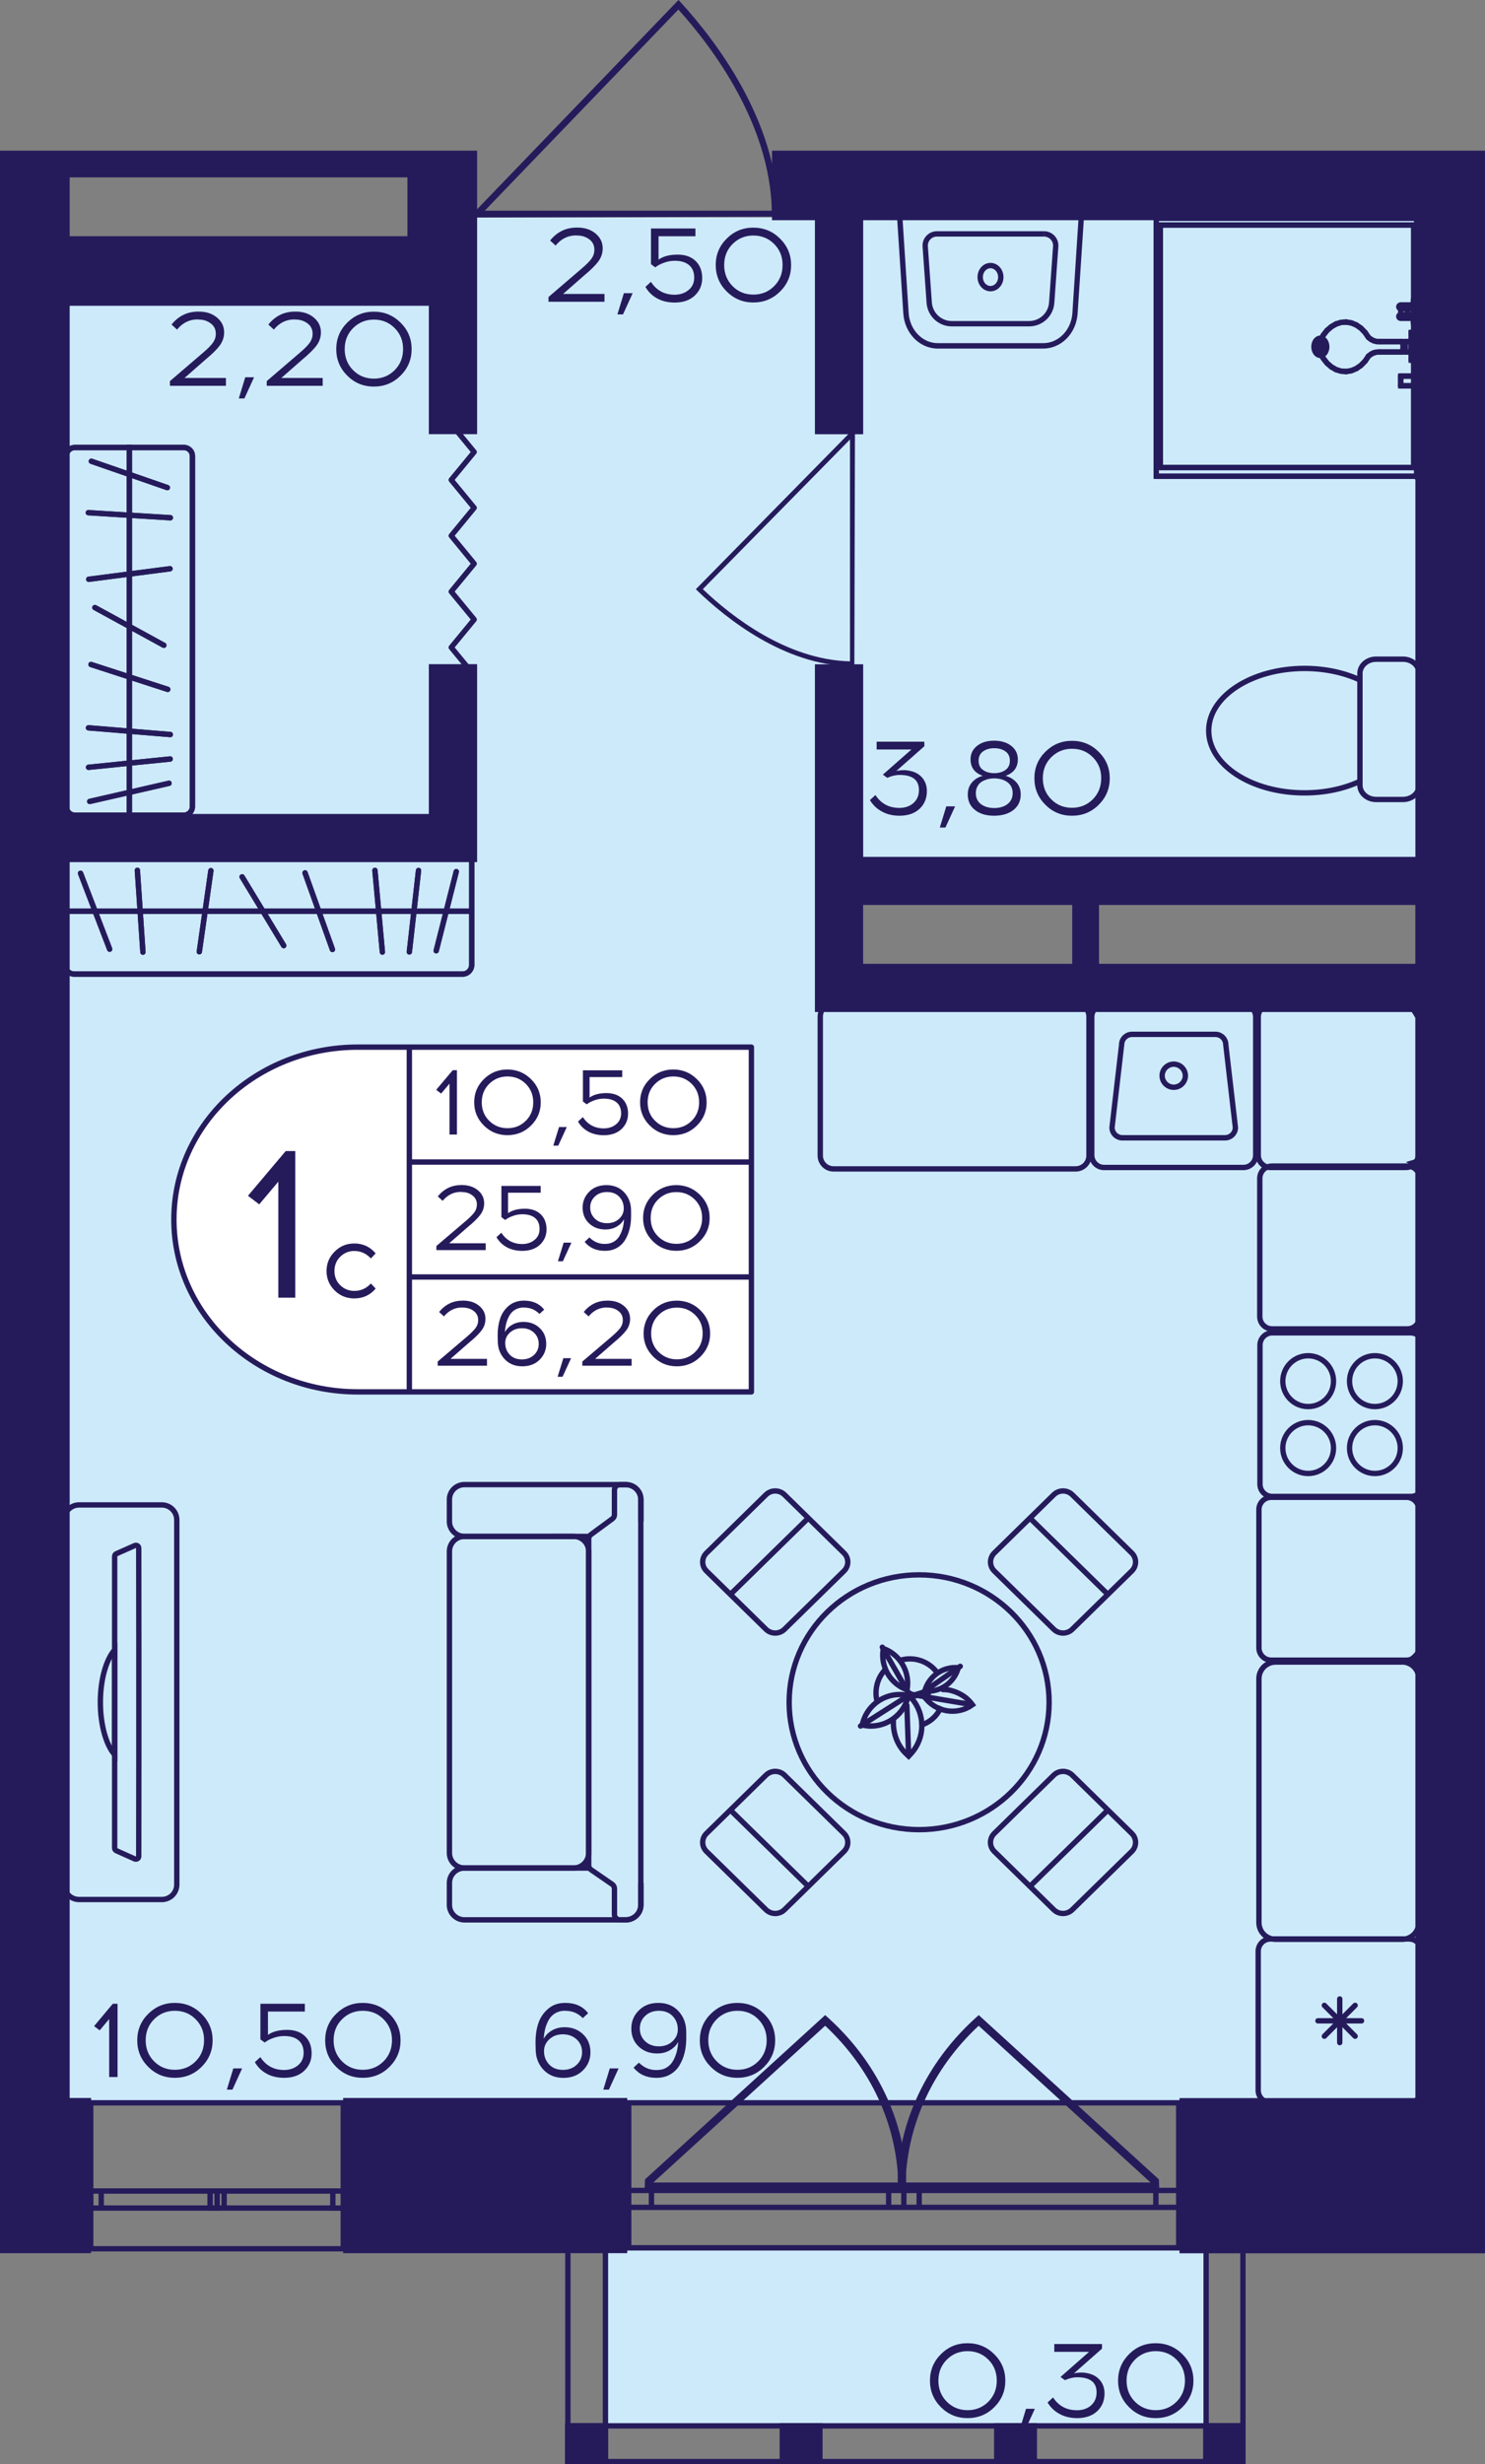 <?xml version="1.0" encoding="utf-8"?>
<!-- Generator: Adobe Illustrator 24.3.0, SVG Export Plug-In . SVG Version: 6.00 Build 0)  -->
<svg version="1.1" id="Слой_1" xmlns="http://www.w3.org/2000/svg" xmlns:xlink="http://www.w3.org/1999/xlink" x="0px" y="0px"
	 viewBox="0 0 241.17 400" style="enable-background:new 0 0 241.17 400;" xml:space="preserve">
<rect x="0" y="0" width="241.17" height="400" fill="#808080" stroke="none"/>
<path style="fill:#CDEAFA;" d="M7.4,340.98h226.37c0-60.21,0-120.42,0-180.63c-32.5,0-65.01,0-97.51,0c0-5.79,0-11.58,0-17.37
	c32.5,0.4,65.01,0.81,97.51,1.21c0-36.3,0-72.6,0-108.9c-53.4,0-106.8,0-160.2,0c0,3.47,0,6.95,0,10.42c-22.06,0-44.11,0-66.17,0
	C7.4,144.15,7.4,242.56,7.4,340.98z"/>
<rect x="97.95" y="365.3" style="fill:#CDEAFA;" width="97.51" height="28.57"/>
<g>
	<rect x="91.79" y="393.33" style="fill:#251B5B;" width="6.97" height="6.67"/>
	<rect x="195.39" y="393.33" style="fill:#251B5B;" width="6.84" height="6.67"/>
	<rect x="161.44" y="393.33" style="fill:#251B5B;" width="6.97" height="6.67"/>
	<rect x="126.62" y="393.33" style="fill:#251B5B;" width="6.97" height="6.67"/>
	<g>
		<path style="fill:#251B5B;" d="M97.89,358.81l0,40.32h-5.23v-40.32H97.89 M98.76,357.94h-6.97V400h6.97L98.76,357.94L98.76,357.94
			z"/>
	</g>
	<g>
		<path style="fill:#251B5B;" d="M201.42,358.81l0,40.32h-5.11v-40.32H201.42 M202.29,357.94h-6.84V400h6.84L202.29,357.94
			L202.29,357.94z"/>
	</g>
	<g>
		<path style="fill:#251B5B;" d="M92.66,394.2l108.7,0v4.93l-108.7,0V394.2 M91.79,393.33V400l110.44,0v-6.67L91.79,393.33
			L91.79,393.33z"/>
	</g>
</g>
<g>
	<path style="fill:none;stroke:#251B5B;stroke-width:0.87;stroke-miterlimit:10;" d="M55.75,365.02l-41.02,0l0-23.69h41.02
		L55.75,365.02z M14.74,365.02l41.02,0 M14.74,341.33h41.02 M14.74,358.41h1.7v-2.77h-1.7L14.74,358.41z M35.26,355.65h-1.13v2.77
		h1.13V355.65z M16.44,358.41h17.68v-2.77l-17.68,0V358.41z M35.26,358.41h1.14v-2.77h-1.14V358.41z M55.75,355.65h-1.7l0,2.77h1.7
		L55.75,355.65z M36.4,358.41l17.65,0l0-2.77H36.4V358.41z M14.74,358.41h1.7 M16.44,358.41v-2.77 M16.44,355.65h-1.7 M35.26,355.65
		h-1.13 M34.13,355.65v2.77 M34.13,358.41h1.13 M16.44,358.41h17.68 M34.13,355.65l-17.68,0 M35.26,358.41h1.14 M36.4,358.41v-2.77
		 M36.4,355.65h-1.14 M55.75,355.65h-1.7 M54.05,355.65l0,2.77 M54.05,358.41h1.7 M36.4,358.41l17.65,0 M54.05,355.65H36.4"/>
</g>
<g>
	<path style="fill:none;stroke:#251B5B;stroke-width:0.87;stroke-miterlimit:10;" d="M191.43,364.86l-89.33,0l0-23.53h89.33
		L191.43,364.86z M102.09,364.86l89.33,0 M102.09,341.33h89.33 M102.09,358.3h3.71v-2.75h-3.71V358.3z M146.79,355.55h-2.47v2.75
		h2.47L146.79,355.55z M105.8,358.3h38.52v-2.75H105.8V358.3z M146.79,358.3h2.49v-2.75h-2.49L146.79,358.3z M191.43,355.55h-3.71
		v2.75h3.71L191.43,355.55z M149.28,358.3h38.43v-2.75h-38.43V358.3z M102.09,358.3h3.71 M105.8,358.3v-2.75 M105.8,355.55h-3.71
		 M146.79,355.55h-2.47 M144.32,355.55v2.75 M144.32,358.3h2.47 M105.8,358.3h38.52 M144.32,355.55H105.8 M146.79,358.3h2.49
		 M149.28,358.3v-2.75 M149.28,355.55h-2.49 M191.43,355.55h-3.71 M187.71,355.55v2.75 M187.71,358.3h3.71 M149.28,358.3h38.43
		 M187.71,355.55h-38.43"/>
</g>
<g>
	<path style="fill:#251B5B;" d="M158.46,327.53c-2.33,2.1-4.35,4.4-6.06,6.84c-6.11,8.75-6.54,16.93-6.59,18.58
		c-0.03,1.05-0.01,1.91,0.02,2.46c0.39,0.02,0.79,0.03,1.18,0.05h41.17l0.09,0.09c-0.02-0.6-0.04-1.2-0.06-1.79l-29.26-26.67
		L158.46,327.53z M186.85,354.26h-39.79c0.32-9.56,4.48-18.54,11.88-25.44L186.85,354.26z"/>
	<path style="fill:#251B5B;" d="M134.5,327.53c2.33,2.1,4.35,4.4,6.06,6.84c6.11,8.75,6.54,16.93,6.59,18.58
		c0.03,1.05,0.01,1.91-0.02,2.46c-0.39,0.02-0.79,0.03-1.18,0.05h-41.17l-0.09,0.09c0.02-0.6,0.04-1.2,0.06-1.79l29.26-26.67
		L134.5,327.53z M106.1,354.26h39.79c-0.32-9.56-4.48-18.54-11.88-25.44L106.1,354.26z"/>
</g>
<path style="fill:#251B5B;" d="M138.75,108.25c-0.24,0-0.47-0.01-0.71-0.01v-0.1c-10.74-0.25-20.09-7.73-24.75-12.22l-0.28-0.28
	l25.03-25.44v-0.16c0.27,0,0.54,0,0.81,0C138.82,82.78,138.78,95.52,138.75,108.25z M138.04,71.34l-23.9,24.29
	c4.66,4.44,13.66,11.48,23.9,11.72L138.04,71.34z"/>
<path style="fill:#251B5B;" d="M126.51,35.16c0-0.32-0.01-0.64-0.01-0.97h-0.13c-0.32-14.67-10-27.44-15.82-33.81L110.19,0
	L77.26,34.2h-0.21c0,0.37,0,0.74,0,1.11C93.54,35.26,110.03,35.21,126.51,35.16z M78.73,34.2l31.44-32.65
	c5.74,6.37,14.86,18.66,15.18,32.65L78.73,34.2z"/>
<polyline style="fill:none;stroke:#251B5B;stroke-width:0.87;stroke-linecap:round;stroke-linejoin:round;stroke-miterlimit:10;" points="
	77.01,109.62 73.28,105.09 77.01,100.56 73.28,96.03 77.01,91.5 73.28,86.96 77.01,82.43 73.28,77.9 77.01,73.37 73.28,68.84 "/>
<g>
	<g>
		<path style="fill:#251B5B;" d="M160.86,43.54c0.68,0,1.24,0.65,1.24,1.44s-0.55,1.44-1.24,1.44s-1.24-0.65-1.24-1.44
			C159.63,44.18,160.18,43.54,160.86,43.54 M160.86,42.67c-1.16,0-2.11,1.03-2.11,2.31c0,1.27,0.94,2.31,2.11,2.31
			s2.11-1.03,2.11-2.31S162.03,42.67,160.86,42.67L160.86,42.67z"/>
	</g>
	<g>
		<path style="fill:#251B5B;" d="M175.23,34.32l-1.07,16.5c-0.18,2.74-2.25,4.88-4.72,4.88l-17.15,0c-2.47,0-4.54-2.15-4.72-4.88
			l-1.07-16.5L175.23,34.32 M176.16,33.45l-30.59,0l1.13,17.43c0.21,3.21,2.65,5.7,5.58,5.7l17.15,0c2.94,0,5.38-2.49,5.58-5.7
			L176.16,33.45L176.16,33.45z"/>
	</g>
	<g>
		<path style="fill:#251B5B;" d="M169.55,37.53v0.87c0.42,0,0.8,0.17,1.08,0.47c0.28,0.3,0.42,0.7,0.39,1.11l-0.65,9.13
			c-0.12,1.68-1.54,3-3.23,3l-12.57,0c-1.69,0-3.11-1.32-3.23-3l-0.65-9.13c-0.03-0.41,0.11-0.81,0.39-1.11
			c0.28-0.3,0.67-0.47,1.08-0.47l17.38,0V37.53 M169.55,37.53l-17.38,0c-1.36,0-2.44,1.15-2.34,2.51l0.65,9.13
			c0.15,2.14,1.94,3.81,4.09,3.81l12.57,0c2.15,0,3.94-1.66,4.09-3.81l0.65-9.13C171.99,38.69,170.91,37.53,169.55,37.53
			L169.55,37.53z"/>
	</g>
</g>
<g>
	<g>
		<path style="fill:none;stroke:#251B5B;stroke-width:0.87;stroke-miterlimit:10;" d="M220.86,126.82v0.64
			c0,1.27,1.18,2.31,2.62,2.31h4.37c1.46,0,2.62-1.04,2.62-2.31v-18.15c0-1.27-1.16-2.31-2.62-2.31h-4.37
			c-1.44,0-2.62,1.04-2.62,2.31v1.07"/>
	</g>
	<g>
		<path style="fill:none;stroke:#251B5B;stroke-width:0.87;stroke-miterlimit:10;" d="M196.3,118.6c0,5.58,6.96,10.1,15.55,10.1
			c3.35,0,6.47-0.69,9.01-1.88v-16.44c-2.53-1.19-5.66-1.88-9.01-1.88C203.26,108.51,196.3,113.03,196.3,118.6z"/>
	</g>
</g>
<g>
	<polyline style="fill:none;stroke:#251B5B;stroke-width:0.87;stroke-miterlimit:10;" points="230.26,35.13 187.78,35.13 
		187.78,77.3 230.26,77.3 230.26,35.13 	"/>
	<path style="fill:none;stroke:#251B5B;stroke-width:0.87;stroke-miterlimit:10;" d="M230.48,77.33l0-42.17
		c0-0.17-0.1-0.31-0.21-0.31c-0.12,0-0.21,0.14-0.21,0.31l0,42.14c0,0.17,0.1,0.31,0.21,0.31
		C230.38,77.61,230.47,77.49,230.48,77.33z"/>
	
		<line style="fill:none;stroke:#251B5B;stroke-width:0.87;stroke-linecap:round;stroke-linejoin:round;" x1="187.78" y1="77.3" x2="230.26" y2="77.3"/>
	
		<line style="fill:none;stroke:#251B5B;stroke-width:0.87;stroke-linecap:round;stroke-linejoin:round;" x1="187.78" y1="35.13" x2="187.78" y2="77.3"/>
	<path style="fill:none;stroke:#251B5B;stroke-width:0.87;stroke-miterlimit:10;" d="M230.48,35.13c0-0.17-0.1-0.31-0.21-0.31
		l-42.48,0c-0.12,0-0.21,0.14-0.21,0.31c0,0.17,0.1,0.31,0.21,0.31l42.48,0C230.39,35.44,230.48,35.3,230.48,35.13z"/>
	<polyline style="fill:none;stroke:#251B5B;stroke-width:0.87;stroke-miterlimit:10;" points="229.6,36.53 188.44,36.53 
		188.44,75.89 229.6,75.89 229.6,36.53 	"/>
	
		<line style="fill:none;stroke:#251B5B;stroke-width:0.87;stroke-linecap:round;stroke-linejoin:round;" x1="229.6" y1="75.89" x2="229.6" y2="36.53"/>
	
		<line style="fill:none;stroke:#251B5B;stroke-width:0.87;stroke-linecap:round;stroke-linejoin:round;" x1="188.44" y1="75.89" x2="229.6" y2="75.89"/>
	
		<line style="fill:none;stroke:#251B5B;stroke-width:0.87;stroke-linecap:round;stroke-linejoin:round;" x1="188.44" y1="36.53" x2="188.44" y2="75.89"/>
	
		<line style="fill:none;stroke:#251B5B;stroke-width:0.87;stroke-linecap:round;stroke-linejoin:round;" x1="229.6" y1="36.53" x2="188.44" y2="36.53"/>
	<polyline style="fill:none;stroke:#251B5B;stroke-width:0.87;stroke-miterlimit:10;" points="230.08,49.8 228.57,49.8 
		228.57,51.37 230.08,51.37 230.08,49.8 	"/>
	<path style="fill:none;stroke:#251B5B;stroke-width:0.87;stroke-miterlimit:10;" d="M229.87,51.69c0.18,0,0.33-0.14,0.33-0.31
		V49.8c0-0.17-0.15-0.31-0.33-0.31s-0.33,0.14-0.33,0.31v1.58c0,0.17,0.15,0.31,0.33,0.31C229.86,51.69,229.86,51.69,229.87,51.69z"
		/>
	<path style="fill:none;stroke:#251B5B;stroke-width:0.87;stroke-miterlimit:10;" d="M230.19,51.37c0-0.17-0.15-0.31-0.33-0.31
		l-2.37,0c-0.18,0-0.33,0.14-0.33,0.31s0.15,0.31,0.33,0.31h2.37C230.04,51.69,230.19,51.55,230.19,51.37z"/>
	
		<line style="fill:none;stroke:#251B5B;stroke-width:0.87;stroke-linecap:round;stroke-linejoin:round;" x1="227.48" y1="49.8" x2="227.48" y2="51.37"/>
	<path style="fill:none;stroke:#251B5B;stroke-width:0.87;stroke-miterlimit:10;" d="M230.19,49.8c0-0.17-0.15-0.31-0.33-0.31
		l-2.37,0c-0.18,0-0.33,0.14-0.33,0.31c0,0.17,0.15,0.31,0.33,0.31h2.37C230.04,50.11,230.19,49.97,230.19,49.8z"/>
	<polyline style="fill:none;stroke:#251B5B;stroke-width:0.87;stroke-miterlimit:10;" points="229.85,61.05 227.48,61.05 
		227.48,62.62 229.85,62.62 229.85,61.05 	"/>
	
		<line style="fill:none;stroke:#251B5B;stroke-width:0.87;stroke-linecap:round;stroke-linejoin:round;" x1="229.85" y1="62.62" x2="229.85" y2="61.05"/>
	
		<line style="fill:none;stroke:#251B5B;stroke-width:0.87;stroke-linecap:round;stroke-linejoin:round;" x1="227.48" y1="62.62" x2="229.85" y2="62.62"/>
	
		<line style="fill:none;stroke:#251B5B;stroke-width:0.87;stroke-linecap:round;stroke-linejoin:round;" x1="227.48" y1="61.05" x2="227.48" y2="62.62"/>
	
		<line style="fill:none;stroke:#251B5B;stroke-width:0.87;stroke-linecap:round;stroke-linejoin:round;" x1="229.85" y1="61.05" x2="227.48" y2="61.05"/>
	<polyline style="fill:none;stroke:#251B5B;stroke-width:0.87;stroke-miterlimit:10;" points="230.15,48.76 229.85,48.76 
		229.85,52.41 230.15,52.41 230.15,48.76 	"/>
	<path style="fill:none;stroke:#251B5B;stroke-width:0.87;stroke-miterlimit:10;" d="M230.49,52.41v-3.65
		c0-0.17-0.15-0.31-0.33-0.31s-0.33,0.14-0.33,0.31v3.64c0,0,0,0,0,0.01c0,0.17,0.15,0.31,0.33,0.31
		C230.33,52.72,230.48,52.58,230.49,52.41z"/>
	<path style="fill:none;stroke:#251B5B;stroke-width:0.87;stroke-miterlimit:10;" d="M230.48,52.4c0-0.17-0.15-0.31-0.33-0.31
		h-0.29c-0.18,0-0.33,0.14-0.33,0.31c0,0.17,0.15,0.31,0.33,0.31h0.29C230.33,52.71,230.48,52.57,230.48,52.4z"/>
	<path style="fill:none;stroke:#251B5B;stroke-width:0.87;stroke-miterlimit:10;" d="M230.19,52.41v-3.65
		c0-0.17-0.15-0.31-0.33-0.31s-0.33,0.14-0.33,0.31v3.64c0,0,0,0,0,0.01c0,0.17,0.15,0.31,0.33,0.31
		C230.03,52.72,230.18,52.58,230.19,52.41z"/>
	<path style="fill:none;stroke:#251B5B;stroke-width:0.87;stroke-miterlimit:10;" d="M230.48,48.76c0-0.17-0.15-0.31-0.33-0.31
		h-0.29c-0.18,0-0.33,0.14-0.33,0.31c0,0.17,0.15,0.31,0.33,0.31h0.29C230.33,49.07,230.48,48.93,230.48,48.76z"/>
	<polyline style="fill:none;stroke:#251B5B;stroke-width:0.87;stroke-miterlimit:10;" points="230.15,60.01 229.85,60.01 
		229.85,63.66 230.15,63.66 230.15,60.01 	"/>
	
		<line style="fill:none;stroke:#251B5B;stroke-width:0.87;stroke-linecap:round;stroke-linejoin:round;" x1="230.15" y1="63.66" x2="230.15" y2="60.01"/>
	
		<line style="fill:none;stroke:#251B5B;stroke-width:0.87;stroke-linecap:round;stroke-linejoin:round;" x1="229.85" y1="63.66" x2="230.15" y2="63.66"/>
	
		<line style="fill:none;stroke:#251B5B;stroke-width:0.87;stroke-linecap:round;stroke-linejoin:round;" x1="229.85" y1="60.01" x2="229.85" y2="63.66"/>
	
		<line style="fill:none;stroke:#251B5B;stroke-width:0.87;stroke-linecap:round;stroke-linejoin:round;" x1="230.15" y1="60.01" x2="229.85" y2="60.01"/>
	<polyline style="fill:none;stroke:#251B5B;stroke-width:0.87;stroke-miterlimit:10;" points="227.87,55.91 227.88,55.84 
		227.87,55.77 227.86,55.71 227.84,55.65 227.81,55.59 227.77,55.54 227.74,55.5 227.69,55.47 227.64,55.45 227.59,55.45 
		224.08,55.45 223.6,55.44 223.12,55.32 222.68,55.1 222.26,54.79 221.69,53.96 221.02,53.27 220.27,52.75 219.47,52.42 
		218.65,52.28 217.81,52.33 216.99,52.58 216.22,53.03 215.51,53.64 214.91,54.41 214.72,54.75 214.57,55.11 214.47,55.5 
		214.42,55.91 214.42,56.68 214.47,57.08 214.57,57.48 214.72,57.84 214.91,58.17 215.51,58.94 216.22,59.56 216.99,60 
		217.81,60.25 218.65,60.31 219.47,60.17 220.27,59.83 221.02,59.31 221.69,58.63 222.26,57.79 222.68,57.48 223.12,57.26 
		223.6,57.15 224.08,57.13 227.59,57.13 227.64,57.13 227.69,57.11 227.74,57.08 227.77,57.04 227.81,56.99 227.84,56.94 
		227.86,56.88 227.87,56.82 227.88,56.75 227.87,56.68 227.87,55.91 	"/>
	
		<line style="fill:none;stroke:#251B5B;stroke-width:0.87;stroke-linecap:round;stroke-linejoin:round;" x1="227.87" y1="56.68" x2="227.87" y2="55.91"/>
	
		<line style="fill:none;stroke:#251B5B;stroke-width:0.87;stroke-linecap:round;stroke-linejoin:round;" x1="227.88" y1="56.75" x2="227.87" y2="56.68"/>
	
		<line style="fill:none;stroke:#251B5B;stroke-width:0.87;stroke-linecap:round;stroke-linejoin:round;" x1="227.87" y1="56.82" x2="227.88" y2="56.75"/>
	
		<line style="fill:none;stroke:#251B5B;stroke-width:0.87;stroke-linecap:round;stroke-linejoin:round;" x1="227.86" y1="56.88" x2="227.87" y2="56.82"/>
	
		<line style="fill:none;stroke:#251B5B;stroke-width:0.87;stroke-linecap:round;stroke-linejoin:round;" x1="227.84" y1="56.94" x2="227.86" y2="56.88"/>
	
		<line style="fill:none;stroke:#251B5B;stroke-width:0.87;stroke-linecap:round;stroke-linejoin:round;" x1="227.81" y1="56.99" x2="227.84" y2="56.94"/>
	
		<line style="fill:none;stroke:#251B5B;stroke-width:0.87;stroke-linecap:round;stroke-linejoin:round;" x1="227.77" y1="57.04" x2="227.81" y2="56.99"/>
	
		<line style="fill:none;stroke:#251B5B;stroke-width:0.87;stroke-linecap:round;stroke-linejoin:round;" x1="227.73" y1="57.08" x2="227.77" y2="57.04"/>
	
		<line style="fill:none;stroke:#251B5B;stroke-width:0.87;stroke-linecap:round;stroke-linejoin:round;" x1="227.69" y1="57.11" x2="227.73" y2="57.08"/>
	
		<line style="fill:none;stroke:#251B5B;stroke-width:0.87;stroke-linecap:round;stroke-linejoin:round;" x1="227.64" y1="57.13" x2="227.69" y2="57.11"/>
	
		<line style="fill:none;stroke:#251B5B;stroke-width:0.87;stroke-linecap:round;stroke-linejoin:round;" x1="227.59" y1="57.13" x2="227.64" y2="57.13"/>
	
		<line style="fill:none;stroke:#251B5B;stroke-width:0.87;stroke-linecap:round;stroke-linejoin:round;" x1="224.08" y1="57.13" x2="227.59" y2="57.13"/>
	
		<line style="fill:none;stroke:#251B5B;stroke-width:0.87;stroke-linecap:round;stroke-linejoin:round;" x1="223.6" y1="57.15" x2="224.08" y2="57.13"/>
	
		<line style="fill:none;stroke:#251B5B;stroke-width:0.87;stroke-linecap:round;stroke-linejoin:round;" x1="223.12" y1="57.26" x2="223.6" y2="57.15"/>
	
		<line style="fill:none;stroke:#251B5B;stroke-width:0.87;stroke-linecap:round;stroke-linejoin:round;" x1="222.68" y1="57.48" x2="223.12" y2="57.26"/>
	
		<line style="fill:none;stroke:#251B5B;stroke-width:0.87;stroke-linecap:round;stroke-linejoin:round;" x1="222.26" y1="57.79" x2="222.68" y2="57.48"/>
	
		<line style="fill:none;stroke:#251B5B;stroke-width:0.87;stroke-linecap:round;stroke-linejoin:round;" x1="221.69" y1="58.63" x2="222.26" y2="57.79"/>
	
		<line style="fill:none;stroke:#251B5B;stroke-width:0.87;stroke-linecap:round;stroke-linejoin:round;" x1="221.02" y1="59.31" x2="221.69" y2="58.63"/>
	
		<line style="fill:none;stroke:#251B5B;stroke-width:0.87;stroke-linecap:round;stroke-linejoin:round;" x1="220.27" y1="59.83" x2="221.02" y2="59.31"/>
	
		<line style="fill:none;stroke:#251B5B;stroke-width:0.87;stroke-linecap:round;stroke-linejoin:round;" x1="219.47" y1="60.16" x2="220.27" y2="59.83"/>
	
		<line style="fill:none;stroke:#251B5B;stroke-width:0.87;stroke-linecap:round;stroke-linejoin:round;" x1="218.65" y1="60.31" x2="219.47" y2="60.16"/>
	
		<line style="fill:none;stroke:#251B5B;stroke-width:0.87;stroke-linecap:round;stroke-linejoin:round;" x1="217.81" y1="60.25" x2="218.65" y2="60.31"/>
	
		<line style="fill:none;stroke:#251B5B;stroke-width:0.87;stroke-linecap:round;stroke-linejoin:round;" x1="216.99" y1="60" x2="217.81" y2="60.25"/>
	
		<line style="fill:none;stroke:#251B5B;stroke-width:0.87;stroke-linecap:round;stroke-linejoin:round;" x1="216.22" y1="59.56" x2="216.99" y2="60"/>
	
		<line style="fill:none;stroke:#251B5B;stroke-width:0.87;stroke-linecap:round;stroke-linejoin:round;" x1="215.51" y1="58.94" x2="216.22" y2="59.56"/>
	
		<line style="fill:none;stroke:#251B5B;stroke-width:0.87;stroke-linecap:round;stroke-linejoin:round;" x1="214.91" y1="58.17" x2="215.51" y2="58.94"/>
	
		<line style="fill:none;stroke:#251B5B;stroke-width:0.87;stroke-linecap:round;stroke-linejoin:round;" x1="214.72" y1="57.84" x2="214.91" y2="58.17"/>
	
		<line style="fill:none;stroke:#251B5B;stroke-width:0.87;stroke-linecap:round;stroke-linejoin:round;" x1="214.57" y1="57.48" x2="214.72" y2="57.84"/>
	
		<line style="fill:none;stroke:#251B5B;stroke-width:0.87;stroke-linecap:round;stroke-linejoin:round;" x1="214.47" y1="57.08" x2="214.57" y2="57.48"/>
	
		<line style="fill:none;stroke:#251B5B;stroke-width:0.87;stroke-linecap:round;stroke-linejoin:round;" x1="214.42" y1="56.68" x2="214.47" y2="57.08"/>
	
		<line style="fill:none;stroke:#251B5B;stroke-width:0.87;stroke-linecap:round;stroke-linejoin:round;" x1="214.42" y1="55.91" x2="214.42" y2="56.68"/>
	
		<line style="fill:none;stroke:#251B5B;stroke-width:0.87;stroke-linecap:round;stroke-linejoin:round;" x1="214.47" y1="55.5" x2="214.42" y2="55.91"/>
	
		<line style="fill:none;stroke:#251B5B;stroke-width:0.87;stroke-linecap:round;stroke-linejoin:round;" x1="214.57" y1="55.11" x2="214.47" y2="55.5"/>
	
		<line style="fill:none;stroke:#251B5B;stroke-width:0.87;stroke-linecap:round;stroke-linejoin:round;" x1="214.72" y1="54.75" x2="214.57" y2="55.11"/>
	
		<line style="fill:none;stroke:#251B5B;stroke-width:0.87;stroke-linecap:round;stroke-linejoin:round;" x1="214.91" y1="54.41" x2="214.72" y2="54.75"/>
	
		<line style="fill:none;stroke:#251B5B;stroke-width:0.87;stroke-linecap:round;stroke-linejoin:round;" x1="215.51" y1="53.64" x2="214.91" y2="54.41"/>
	
		<line style="fill:none;stroke:#251B5B;stroke-width:0.87;stroke-linecap:round;stroke-linejoin:round;" x1="216.22" y1="53.03" x2="215.51" y2="53.64"/>
	
		<line style="fill:none;stroke:#251B5B;stroke-width:0.87;stroke-linecap:round;stroke-linejoin:round;" x1="216.99" y1="52.59" x2="216.22" y2="53.03"/>
	
		<line style="fill:none;stroke:#251B5B;stroke-width:0.87;stroke-linecap:round;stroke-linejoin:round;" x1="217.81" y1="52.33" x2="216.99" y2="52.59"/>
	
		<line style="fill:none;stroke:#251B5B;stroke-width:0.87;stroke-linecap:round;stroke-linejoin:round;" x1="218.65" y1="52.28" x2="217.81" y2="52.33"/>
	
		<line style="fill:none;stroke:#251B5B;stroke-width:0.87;stroke-linecap:round;stroke-linejoin:round;" x1="219.47" y1="52.42" x2="218.65" y2="52.28"/>
	
		<line style="fill:none;stroke:#251B5B;stroke-width:0.87;stroke-linecap:round;stroke-linejoin:round;" x1="220.27" y1="52.75" x2="219.47" y2="52.42"/>
	
		<line style="fill:none;stroke:#251B5B;stroke-width:0.87;stroke-linecap:round;stroke-linejoin:round;" x1="221.02" y1="53.27" x2="220.27" y2="52.75"/>
	
		<line style="fill:none;stroke:#251B5B;stroke-width:0.87;stroke-linecap:round;stroke-linejoin:round;" x1="221.69" y1="53.96" x2="221.02" y2="53.27"/>
	
		<line style="fill:none;stroke:#251B5B;stroke-width:0.87;stroke-linecap:round;stroke-linejoin:round;" x1="222.26" y1="54.79" x2="221.69" y2="53.96"/>
	
		<line style="fill:none;stroke:#251B5B;stroke-width:0.87;stroke-linecap:round;stroke-linejoin:round;" x1="222.68" y1="55.1" x2="222.26" y2="54.79"/>
	
		<line style="fill:none;stroke:#251B5B;stroke-width:0.87;stroke-linecap:round;stroke-linejoin:round;" x1="223.12" y1="55.32" x2="222.68" y2="55.1"/>
	
		<line style="fill:none;stroke:#251B5B;stroke-width:0.87;stroke-linecap:round;stroke-linejoin:round;" x1="223.6" y1="55.44" x2="223.12" y2="55.32"/>
	
		<line style="fill:none;stroke:#251B5B;stroke-width:0.87;stroke-linecap:round;stroke-linejoin:round;" x1="224.08" y1="55.45" x2="223.6" y2="55.44"/>
	
		<line style="fill:none;stroke:#251B5B;stroke-width:0.87;stroke-linecap:round;stroke-linejoin:round;" x1="227.59" y1="55.45" x2="224.08" y2="55.45"/>
	
		<line style="fill:none;stroke:#251B5B;stroke-width:0.87;stroke-linecap:round;stroke-linejoin:round;" x1="227.64" y1="55.45" x2="227.59" y2="55.45"/>
	
		<line style="fill:none;stroke:#251B5B;stroke-width:0.87;stroke-linecap:round;stroke-linejoin:round;" x1="227.69" y1="55.47" x2="227.64" y2="55.45"/>
	
		<line style="fill:none;stroke:#251B5B;stroke-width:0.87;stroke-linecap:round;stroke-linejoin:round;" x1="227.73" y1="55.5" x2="227.69" y2="55.47"/>
	
		<line style="fill:none;stroke:#251B5B;stroke-width:0.87;stroke-linecap:round;stroke-linejoin:round;" x1="227.77" y1="55.54" x2="227.73" y2="55.5"/>
	
		<line style="fill:none;stroke:#251B5B;stroke-width:0.87;stroke-linecap:round;stroke-linejoin:round;" x1="227.81" y1="55.59" x2="227.77" y2="55.54"/>
	
		<line style="fill:none;stroke:#251B5B;stroke-width:0.87;stroke-linecap:round;stroke-linejoin:round;" x1="227.84" y1="55.65" x2="227.81" y2="55.59"/>
	
		<line style="fill:none;stroke:#251B5B;stroke-width:0.87;stroke-linecap:round;stroke-linejoin:round;" x1="227.86" y1="55.71" x2="227.84" y2="55.65"/>
	
		<line style="fill:none;stroke:#251B5B;stroke-width:0.87;stroke-linecap:round;stroke-linejoin:round;" x1="227.87" y1="55.77" x2="227.86" y2="55.71"/>
	
		<line style="fill:none;stroke:#251B5B;stroke-width:0.87;stroke-linecap:round;stroke-linejoin:round;" x1="227.88" y1="55.84" x2="227.87" y2="55.77"/>
	
		<line style="fill:none;stroke:#251B5B;stroke-width:0.87;stroke-linecap:round;stroke-linejoin:round;" x1="227.87" y1="55.91" x2="227.88" y2="55.84"/>
	<polyline style="fill:none;stroke:#251B5B;stroke-width:0.87;stroke-miterlimit:10;" points="230.14,58.46 230.14,53.96 
		229.19,53.96 229.19,58.46 230.14,58.46 	"/>
	
		<line style="fill:none;stroke:#251B5B;stroke-width:0.87;stroke-linecap:round;stroke-linejoin:round;" x1="229.19" y1="58.46" x2="230.14" y2="58.46"/>
	
		<line style="fill:none;stroke:#251B5B;stroke-width:0.87;stroke-linecap:round;stroke-linejoin:round;" x1="229.19" y1="53.96" x2="229.19" y2="58.46"/>
	
		<line style="fill:none;stroke:#251B5B;stroke-width:0.87;stroke-linecap:round;stroke-linejoin:round;" x1="230.14" y1="53.96" x2="229.19" y2="53.96"/>
	
		<line style="fill:none;stroke:#251B5B;stroke-width:0.87;stroke-linecap:round;stroke-linejoin:round;" x1="230.14" y1="58.46" x2="230.14" y2="53.96"/>
	<polyline style="fill:none;stroke:#251B5B;stroke-width:0.87;stroke-miterlimit:10;" points="229.19,57.13 229.19,55.45 
		228.22,55.45 228.22,57.13 229.19,57.13 	"/>
	
		<line style="fill:none;stroke:#251B5B;stroke-width:0.87;stroke-linecap:round;stroke-linejoin:round;" x1="228.22" y1="57.13" x2="229.19" y2="57.13"/>
	
		<line style="fill:none;stroke:#251B5B;stroke-width:0.87;stroke-linecap:round;stroke-linejoin:round;" x1="228.22" y1="55.45" x2="228.22" y2="57.13"/>
	
		<line style="fill:none;stroke:#251B5B;stroke-width:0.87;stroke-linecap:round;stroke-linejoin:round;" x1="229.19" y1="55.45" x2="228.22" y2="55.45"/>
	
		<line style="fill:none;stroke:#251B5B;stroke-width:0.87;stroke-linecap:round;stroke-linejoin:round;" x1="229.19" y1="57.13" x2="229.19" y2="55.45"/>
	<path style="fill:none;stroke:#251B5B;stroke-width:0.87;stroke-linecap:round;stroke-linejoin:round;" d="M215.47,56.29
		c0,0.78-0.46,1.4-1.04,1.4c-0.58,0-1.04-0.63-1.04-1.4c0-0.78,0.47-1.4,1.04-1.4S215.47,55.52,215.47,56.29"/>
	<path style="fill:none;stroke:#251B5B;stroke-width:0.87;stroke-linecap:round;stroke-linejoin:round;" d="M215.05,56.29
		c0,0.46-0.28,0.85-0.63,0.85c-0.35,0-0.63-0.38-0.63-0.85s0.28-0.84,0.63-0.84C214.77,55.45,215.05,55.83,215.05,56.29"/>
</g>
<g>
	<g>
		<g>
			<path style="fill:#251B5B;" d="M29.85,73.07c0.54,0,0.97,0.44,0.97,0.97v56.88c0,0.54-0.44,0.97-0.97,0.97H12.17
				c-0.54,0-0.97-0.44-0.97-0.97V74.04c0-0.54,0.44-0.97,0.97-0.97H29.85 M29.85,72.2H12.17c-1.02,0-1.84,0.82-1.84,1.84v56.88
				c0,1.02,0.82,1.84,1.84,1.84h17.67c1.02,0,1.84-0.82,1.84-1.84V74.04C31.69,73.02,30.86,72.2,29.85,72.2L29.85,72.2z"/>
		</g>
	</g>
	<line style="fill:none;stroke:#251B5B;stroke-width:0.87;stroke-miterlimit:10;" x1="21.01" y1="72.19" x2="21.01" y2="132.56"/>
	
		<line style="fill:none;stroke:#251B5B;stroke-width:0.87;stroke-linecap:round;stroke-miterlimit:10;" x1="14.35" y1="83.22" x2="27.67" y2="84.04"/>
	
		<line style="fill:none;stroke:#251B5B;stroke-width:0.87;stroke-linecap:round;stroke-miterlimit:10;" x1="14.41" y1="94.03" x2="27.61" y2="92.32"/>
	
		<line style="fill:none;stroke:#251B5B;stroke-width:0.87;stroke-linecap:round;stroke-miterlimit:10;" x1="14.57" y1="130.09" x2="27.45" y2="127.14"/>
	
		<line style="fill:none;stroke:#251B5B;stroke-width:0.87;stroke-linecap:round;stroke-miterlimit:10;" x1="15.41" y1="98.62" x2="26.61" y2="104.74"/>
	
		<line style="fill:none;stroke:#251B5B;stroke-width:0.87;stroke-linecap:round;stroke-miterlimit:10;" x1="14.78" y1="107.86" x2="27.24" y2="111.9"/>
	
		<line style="fill:none;stroke:#251B5B;stroke-width:0.87;stroke-linecap:round;stroke-miterlimit:10;" x1="14.37" y1="118.14" x2="27.66" y2="119.23"/>
	
		<line style="fill:none;stroke:#251B5B;stroke-width:0.87;stroke-linecap:round;stroke-miterlimit:10;" x1="14.38" y1="124.55" x2="27.64" y2="123.2"/>
	
		<line style="fill:none;stroke:#251B5B;stroke-width:0.87;stroke-linecap:round;stroke-miterlimit:10;" x1="14.84" y1="74.87" x2="27.18" y2="79.15"/>
	<g>
		<g>
			<path style="fill:#251B5B;" d="M29.85,73.07c0.54,0,0.97,0.44,0.97,0.97v56.88c0,0.54-0.44,0.97-0.97,0.97H12.17
				c-0.54,0-0.97-0.44-0.97-0.97V74.04c0-0.54,0.44-0.97,0.97-0.97H29.85 M29.85,72.2H12.17c-1.02,0-1.84,0.82-1.84,1.84v56.88
				c0,1.02,0.82,1.84,1.84,1.84h17.67c1.02,0,1.84-0.82,1.84-1.84V74.04C31.69,73.02,30.86,72.2,29.85,72.2L29.85,72.2z"/>
		</g>
	</g>
	<line style="fill:none;stroke:#251B5B;stroke-width:0.87;stroke-miterlimit:10;" x1="21.01" y1="72.19" x2="21.01" y2="132.56"/>
	
		<line style="fill:none;stroke:#251B5B;stroke-width:0.87;stroke-linecap:round;stroke-miterlimit:10;" x1="14.35" y1="83.22" x2="27.67" y2="84.04"/>
	
		<line style="fill:none;stroke:#251B5B;stroke-width:0.87;stroke-linecap:round;stroke-miterlimit:10;" x1="14.41" y1="94.03" x2="27.61" y2="92.32"/>
	
		<line style="fill:none;stroke:#251B5B;stroke-width:0.87;stroke-linecap:round;stroke-miterlimit:10;" x1="14.57" y1="130.09" x2="27.45" y2="127.14"/>
	
		<line style="fill:none;stroke:#251B5B;stroke-width:0.87;stroke-linecap:round;stroke-miterlimit:10;" x1="15.41" y1="98.62" x2="26.61" y2="104.74"/>
	
		<line style="fill:none;stroke:#251B5B;stroke-width:0.87;stroke-linecap:round;stroke-miterlimit:10;" x1="14.78" y1="107.86" x2="27.24" y2="111.9"/>
	
		<line style="fill:none;stroke:#251B5B;stroke-width:0.87;stroke-linecap:round;stroke-miterlimit:10;" x1="14.37" y1="118.14" x2="27.66" y2="119.23"/>
	
		<line style="fill:none;stroke:#251B5B;stroke-width:0.87;stroke-linecap:round;stroke-miterlimit:10;" x1="14.38" y1="124.55" x2="27.64" y2="123.2"/>
	
		<line style="fill:none;stroke:#251B5B;stroke-width:0.87;stroke-linecap:round;stroke-miterlimit:10;" x1="14.84" y1="74.87" x2="27.18" y2="79.15"/>
</g>
<g>
	<path style="fill:#251B5B;" d="M228.32,163.51c0.86,0,1.56,0.7,1.56,1.56v22.44c0,0.86-0.7,1.56-1.56,1.56h-21.98
		c-0.86,0-1.56-0.7-1.56-1.56v-22.44c0-0.86,0.7-1.56,1.56-1.56H228.32 M228.32,162.64h-21.98c-1.34,0-2.43,1.09-2.43,2.43v22.44
		c0,1.34,1.09,2.43,2.43,2.43h21.98c1.34,0,2.43-1.09,2.43-2.43v-22.44C230.76,163.73,229.67,162.64,228.32,162.64L228.32,162.64z"
		/>
</g>
<g>
	<g>
		<path style="fill:#251B5B;" d="M201.94,163.51c0.86,0,1.56,0.7,1.56,1.56v22.44c0,0.86-0.7,1.56-1.56,1.56H179.3
			c-0.86,0-1.56-0.7-1.56-1.56v-22.44c0-0.86,0.7-1.56,1.56-1.56H201.94 M201.94,162.64H179.3c-1.34,0-2.43,1.09-2.43,2.43v22.44
			c0,1.34,1.09,2.43,2.43,2.43h22.64c1.34,0,2.43-1.09,2.43-2.43v-22.44C204.37,163.73,203.28,162.64,201.94,162.64L201.94,162.64z"
			/>
	</g>
	<g>
		<path style="fill:#251B5B;" d="M197.38,168.33c0.7,0,1.26,0.56,1.26,1.25v0.05l0.01,0.05l1.55,13.37c-0.02,0.67-0.58,1.2-1.26,1.2
			h-16.65c-0.68,0-1.24-0.54-1.26-1.2l1.55-13.37l0.01-0.05v-0.05c0-0.69,0.57-1.25,1.26-1.25H197.38 M197.38,167.46h-13.53
			c-1.18,0-2.13,0.95-2.13,2.12l-1.56,13.43c0,1.17,0.95,2.12,2.13,2.12h16.65c1.18,0,2.13-0.95,2.13-2.12l-1.56-13.43
			C199.51,168.41,198.56,167.46,197.38,167.46L197.38,167.46z"/>
	</g>
	<g>
		<path style="fill:#251B5B;" d="M190.62,173.17c0.8,0,1.45,0.65,1.45,1.44s-0.65,1.44-1.45,1.44c-0.8,0-1.45-0.65-1.45-1.44
			S189.81,173.17,190.62,173.17 M190.62,172.3c-1.28,0-2.32,1.03-2.32,2.31c0,1.27,1.04,2.31,2.32,2.31c1.28,0,2.32-1.03,2.32-2.31
			C192.94,173.33,191.9,172.3,190.62,172.3L190.62,172.3z"/>
	</g>
</g>
<g>
	<g>
		<path style="fill:#251B5B;" d="M229.13,216.78c0.86,0,1.56,0.7,1.56,1.56v22.57c0,0.86-0.7,1.56-1.56,1.56h-22.51
			c-0.86,0-1.56-0.7-1.56-1.56v-22.57c0-0.86,0.7-1.56,1.56-1.56H229.13 M229.13,215.91h-22.51c-1.34,0-2.43,1.09-2.43,2.43v22.57
			c0,1.34,1.09,2.43,2.43,2.43h22.51c1.34,0,2.43-1.09,2.43-2.43v-22.57C231.56,217,230.47,215.91,229.13,215.91L229.13,215.91z"/>
	</g>
	<g>
		<g>
			<path style="fill:#251B5B;" d="M212.45,231.36c2.03,0,3.69,1.66,3.69,3.69s-1.65,3.69-3.69,3.69c-2.03,0-3.69-1.66-3.69-3.69
				S210.42,231.36,212.45,231.36 M212.45,230.49c-2.52,0-4.55,2.04-4.55,4.56s2.04,4.56,4.55,4.56s4.55-2.04,4.55-4.56
				S214.96,230.49,212.45,230.49L212.45,230.49z"/>
		</g>
		<g>
			<path style="fill:#251B5B;" d="M223.29,220.5c2.03,0,3.69,1.66,3.69,3.69s-1.65,3.69-3.69,3.69s-3.69-1.66-3.69-3.69
				S221.26,220.5,223.29,220.5 M223.29,219.63c-2.52,0-4.55,2.04-4.55,4.56s2.04,4.56,4.55,4.56s4.55-2.04,4.55-4.56
				S225.81,219.63,223.29,219.63L223.29,219.63z"/>
		</g>
		<g>
			<path style="fill:#251B5B;" d="M212.45,220.5c2.03,0,3.69,1.66,3.69,3.69s-1.65,3.69-3.69,3.69c-2.03,0-3.69-1.66-3.69-3.69
				S210.42,220.5,212.45,220.5 M212.45,219.63c-2.52,0-4.55,2.04-4.55,4.56s2.04,4.56,4.55,4.56s4.55-2.04,4.55-4.56
				S214.96,219.63,212.45,219.63L212.45,219.63z"/>
		</g>
		<g>
			<path style="fill:#251B5B;" d="M223.29,231.36c2.03,0,3.69,1.66,3.69,3.69s-1.65,3.69-3.69,3.69s-3.69-1.66-3.69-3.69
				S221.26,231.36,223.29,231.36 M223.29,230.49c-2.52,0-4.55,2.04-4.55,4.56s2.04,4.56,4.55,4.56s4.55-2.04,4.55-4.56
				S225.81,230.49,223.29,230.49L223.29,230.49z"/>
		</g>
	</g>
</g>
<g>
	<g>
		<path style="fill:#251B5B;" d="M228.84,315.17c0.86,0,1.56,0.7,1.56,1.56v22.57c0,0.86-0.7,1.56-1.56,1.56h-22.51
			c-0.86,0-1.56-0.7-1.56-1.56v-22.57c0-0.86,0.7-1.56,1.56-1.56H228.84 M228.84,314.3h-22.51c-1.34,0-2.43,1.09-2.43,2.43v22.57
			c0,1.34,1.09,2.43,2.43,2.43h22.51c1.34,0,2.43-1.09,2.43-2.43v-22.57C231.27,315.39,230.18,314.3,228.84,314.3L228.84,314.3z"/>
	</g>
	<g>
		
			<line style="fill:none;stroke:#251B5B;stroke-width:0.87;stroke-linecap:round;stroke-miterlimit:10;" x1="214.04" y1="328.02" x2="221.12" y2="328.02"/>
		
			<line style="fill:none;stroke:#251B5B;stroke-width:0.87;stroke-linecap:round;stroke-miterlimit:10;" x1="215.08" y1="325.51" x2="220.08" y2="330.52"/>
		
			<line style="fill:none;stroke:#251B5B;stroke-width:0.87;stroke-linecap:round;stroke-miterlimit:10;" x1="217.58" y1="324.47" x2="217.58" y2="331.56"/>
		
			<line style="fill:none;stroke:#251B5B;stroke-width:0.87;stroke-linecap:round;stroke-miterlimit:10;" x1="220.08" y1="325.51" x2="215.08" y2="330.52"/>
	</g>
</g>
<g>
	<path style="fill:#251B5B;" d="M174.7,163.29c0.95,0,1.72,0.77,1.72,1.72v22.57c0,0.95-0.77,1.72-1.72,1.72h-39.33
		c-0.95,0-1.72-0.77-1.72-1.72v-22.57c0-0.95,0.77-1.72,1.72-1.72H174.7 M174.7,162.42h-39.33c-1.43,0-2.59,1.16-2.59,2.59v22.57
		c0,1.43,1.16,2.59,2.59,2.59h39.33c1.43,0,2.59-1.16,2.59-2.59v-22.57C177.29,163.58,176.13,162.42,174.7,162.42L174.7,162.42z"/>
</g>
<g>
	
		<ellipse style="fill:none;stroke:#251B5B;stroke-width:0.87;stroke-miterlimit:10;" cx="149.27" cy="276.31" rx="21.11" ry="20.68"/>
	<g>
		<g>
			<path style="fill:none;stroke:#251B5B;stroke-width:0.87;stroke-miterlimit:10;" d="M171.14,288.14l-9.66,9.46
				c-0.83,0.81-0.83,2.12,0,2.93l9.66,9.46c0.83,0.81,2.17,0.81,3,0l9.66-9.46c0.83-0.81,0.83-2.12,0-2.93l-9.66-9.46
				C173.31,287.33,171.97,287.33,171.14,288.14z"/>
			
				<line style="fill:none;stroke:#251B5B;stroke-width:0.87;stroke-miterlimit:10;" x1="167.13" y1="306.33" x2="180.06" y2="293.67"/>
		</g>
	</g>
	<g>
		<g>
			<path style="fill:none;stroke:#251B5B;stroke-width:0.87;stroke-miterlimit:10;" d="M127.4,264.47l9.66-9.46
				c0.83-0.81,0.83-2.12,0-2.93l-9.66-9.46c-0.83-0.81-2.17-0.81-3,0l-9.66,9.46c-0.83,0.81-0.83,2.12,0,2.93l9.66,9.46
				C125.23,265.28,126.57,265.28,127.4,264.47z"/>
			
				<line style="fill:none;stroke:#251B5B;stroke-width:0.87;stroke-miterlimit:10;" x1="131.41" y1="246.28" x2="118.48" y2="258.94"/>
		</g>
	</g>
	<g>
		<g>
			<path style="fill:none;stroke:#251B5B;stroke-width:0.87;stroke-miterlimit:10;" d="M161.48,255.01l9.66,9.46
				c0.83,0.81,2.17,0.81,3,0l9.66-9.46c0.83-0.81,0.83-2.12,0-2.93l-9.66-9.46c-0.83-0.81-2.17-0.81-3,0l-9.66,9.46
				C160.66,252.89,160.66,254.2,161.48,255.01z"/>
			
				<line style="fill:none;stroke:#251B5B;stroke-width:0.87;stroke-miterlimit:10;" x1="180.06" y1="258.94" x2="167.13" y2="246.28"/>
		</g>
	</g>
	<g>
		<g>
			<path style="fill:none;stroke:#251B5B;stroke-width:0.87;stroke-miterlimit:10;" d="M137.06,297.6l-9.66-9.46
				c-0.83-0.81-2.17-0.81-3,0l-9.66,9.46c-0.83,0.81-0.83,2.12,0,2.93l9.66,9.46c0.83,0.81,2.17,0.81,3,0l9.66-9.46
				C137.89,299.72,137.89,298.41,137.06,297.6z"/>
			
				<line style="fill:none;stroke:#251B5B;stroke-width:0.87;stroke-miterlimit:10;" x1="118.48" y1="293.67" x2="131.41" y2="306.33"/>
		</g>
	</g>
</g>
<g>
	<path style="fill:none;stroke:#251B5B;stroke-width:0.87;stroke-linecap:square;stroke-miterlimit:10;" d="M143.5,271.31
		c-0.48,0.59-0.84,1.28-1.05,2.07c-0.21,0.81-0.24,1.63-0.09,2.42"/>
	<path style="fill:none;stroke:#251B5B;stroke-width:0.87;stroke-linecap:square;stroke-miterlimit:10;" d="M151.99,271.24
		c-0.7-0.84-1.65-1.47-2.78-1.78c-0.89-0.24-1.78-0.25-2.62-0.06"/>
	<path style="fill:none;stroke:#251B5B;stroke-width:0.87;stroke-linecap:square;stroke-miterlimit:10;" d="M149.8,279.95
		c1.26-0.47,2.25-1.31,2.89-2.56"/>
	<g>
		<path style="fill:#251B5B;" d="M143.82,268.21c2.07,0.98,3.33,3.17,3.13,5.45C144.88,272.69,143.62,270.5,143.82,268.21
			 M143.14,267.04L143.14,267.04c-0.9,3.39,1.11,6.88,4.48,7.8C148.52,271.45,146.52,267.96,143.14,267.04L143.14,267.04z"/>
	</g>
	<path style="fill:none;stroke:#251B5B;stroke-width:0.87;stroke-linecap:round;stroke-miterlimit:10;" d="M150.78,274.84
		c-0.25,0.13-0.43,0.39-0.67,0.56c1.81,2.54,5.31,3.12,7.82,1.32c-0.48-0.67-1.08-1.21-1.75-1.6c-0.91-0.53-2-0.9-3.04-0.87"/>
	<g>
		<path style="fill:#251B5B;" d="M155.04,271.12c-0.69,1.74-2.36,2.93-4.27,2.97C151.47,272.36,153.13,271.16,155.04,271.12
			 M155.14,270.25c-2.65,0-5,1.9-5.49,4.62c0.34,0.06,0.68,0.09,1.02,0.09c2.65,0,5-1.9,5.49-4.62
			C155.82,270.28,155.48,270.25,155.14,270.25L155.14,270.25z"/>
	</g>
	<path style="fill:none;stroke:#251B5B;stroke-width:0.87;stroke-linecap:round;stroke-miterlimit:10;" d="M145.09,279.36
		c-0.08,1.88,0.61,3.95,2.1,5.34l0.38,0.36l0.35-0.38c2.35-2.53,2.37-6.42,0.15-8.99c-0.06-0.06-0.11-0.13-0.17-0.19"/>
	
		<line style="fill:none;stroke:#251B5B;stroke-width:0.87;stroke-linecap:round;stroke-linejoin:round;stroke-miterlimit:10;" x1="147.28" y1="276.81" x2="147.56" y2="284.8"/>
	<g>
		<path style="fill:#251B5B;" d="M146.1,275.49c0.3,0,0.59,0.02,0.89,0.07c-0.72,2.44-2.99,4.17-5.54,4.17
			c-0.3,0-0.59-0.02-0.89-0.07C141.27,277.22,143.54,275.49,146.1,275.49 M146.1,274.62c-3.05,0-5.8,2.12-6.49,5.24l-0.1,0.47
			l0.47,0.11c0.49,0.11,0.99,0.17,1.47,0.17c3.05,0,5.8-2.12,6.49-5.24l0.1-0.47l-0.47-0.11
			C147.08,274.67,146.58,274.62,146.1,274.62L146.1,274.62z"/>
	</g>
	
		<line style="fill:none;stroke:#251B5B;stroke-width:0.87;stroke-linecap:round;stroke-linejoin:round;stroke-miterlimit:10;" x1="147.81" y1="275.04" x2="139.75" y2="280.17"/>
	
		<line style="fill:none;stroke:#251B5B;stroke-width:0.87;stroke-linecap:round;stroke-miterlimit:10;" x1="150.38" y1="275.44" x2="157.59" y2="276.66"/>
	<polyline style="fill:none;stroke:#251B5B;stroke-width:0.87;stroke-linecap:round;stroke-miterlimit:10;" points="
		155.95,270.48 149.88,274.7 148.53,275.12 	"/>
	<path style="fill:none;stroke:#251B5B;stroke-width:0.87;stroke-linecap:round;stroke-miterlimit:10;" d="M147.88,275.26
		l-0.53-0.79c-0.03-0.05-4.06-7.1-4.06-7.1"/>
	
		<line style="fill:none;stroke:#251B5B;stroke-width:0.87;stroke-linecap:round;stroke-miterlimit:10;" x1="150.43" y1="275.45" x2="147.48" y2="274.94"/>
	
		<line style="fill:none;stroke:#251B5B;stroke-width:0.87;stroke-linecap:round;stroke-miterlimit:10;" x1="147.81" y1="275.53" x2="148.81" y2="275.22"/>
	<polygon style="fill:none;stroke:#251B5B;stroke-width:0.87;stroke-linecap:round;stroke-miterlimit:10;" points="147.9,275.47 
		148.42,275.2 148.09,275.03 	"/>
	<polygon style="fill:#251B5B;" points="151.12,274.9 149.88,274.7 148.99,275.06 150.38,275.44 	"/>
	<path style="fill:#251B5B;" d="M148.82,274.89c-0.04-0.01-1.21-0.2-1.21-0.2l0.33,0.38l0.71,0.09L148.82,274.89z"/>
	<polygon style="fill:#251B5B;" points="149.25,275.32 147.97,275.7 147.88,275.55 148.64,275.16 	"/>
</g>
<g>
	<path style="fill:none;stroke:#251B5B;stroke-width:0.87;stroke-miterlimit:10;" d="M12.85,244.28h13.42
		c1.36,0,2.44,1.09,2.44,2.42l0,59.21c0,1.35-1.08,2.42-2.44,2.42H12.85c-1.34,0-2.44-1.07-2.44-2.42l0-59.21
		C10.41,245.37,11.51,244.28,12.85,244.28z M18.62,299.99c0,0.17,0.12,0.35,0.28,0.42l2.98,1.33c0.31,0.12,0.65-0.09,0.65-0.42
		c0-2.11,0.02-8.72,0.02-16.51l0-17c0-7.79-0.02-14.42-0.02-16.51c0-0.35-0.33-0.55-0.65-0.42l-2.98,1.32
		c-0.16,0.07-0.28,0.24-0.28,0.43L18.62,299.99z"/>
	<g>
		<path style="fill:none;stroke:#251B5B;stroke-width:0.87;stroke-miterlimit:10;" d="M16.3,276.31c0,3.7,0.94,6.94,2.32,8.52
			l0-17.03C17.25,269.37,16.3,272.59,16.3,276.31z"/>
	</g>
</g>
<g>
	<path style="fill:none;stroke:#251B5B;stroke-width:0.87;stroke-miterlimit:10;" d="M104.09,305.64v3.57
		c0,1.33-1.1,2.42-2.44,2.42h-0.98H75.43c-1.34,0-2.44-1.09-2.44-2.42v-3.57c0-1.35,1.1-2.42,2.44-2.42h20.31"/>
	<path style="fill:none;stroke:#251B5B;stroke-width:0.87;stroke-miterlimit:10;" d="M104.09,246.97v-3.57
		c0-1.35-1.1-2.42-2.44-2.42h-0.98l-25.24,0c-1.34,0-2.44,1.07-2.44,2.42v3.57c0,1.33,1.1,2.42,2.44,2.42h20.27"/>
	<path style="fill:none;stroke:#251B5B;stroke-width:0.87;stroke-miterlimit:10;" d="M72.99,251.82l0,48.96
		c0,1.34,1.09,2.43,2.43,2.43h17.75c1.34,0,2.43-1.09,2.43-2.43l0-48.96c0-1.34-1.09-2.43-2.43-2.43H75.43
		C74.08,249.39,72.99,250.48,72.99,251.82z"/>
	<path style="fill:none;stroke:#251B5B;stroke-width:0.87;stroke-miterlimit:10;" d="M99.44,246.54l-3.48,2.56
		c-0.22,0.16-0.35,0.42-0.35,0.7l0,52.98c0,0.28,0.14,0.55,0.37,0.71l3.44,2.37c0.23,0.16,0.37,0.43,0.37,0.71l0,4.19
		c0,0.48,0.39,0.87,0.87,0.87h0.97c1.35,0,2.44-1.08,2.44-2.42l0-65.8c0-1.34-1.09-2.42-2.44-2.42h-0.97
		c-0.48,0-0.87,0.39-0.87,0.87v4C99.8,246.12,99.67,246.37,99.44,246.54z"/>
</g>
<g>
	<g>
		<g>
			<path style="fill:#251B5B;" d="M75.12,138.13c0.59,0,1.06,0.48,1.06,1.06v17.43c0,0.59-0.48,1.06-1.06,1.06H12.06
				c-0.59,0-1.06-0.48-1.06-1.06v-17.43c0-0.59,0.48-1.06,1.06-1.06H75.12 M75.12,137.26H12.06c-1.07,0-1.93,0.87-1.93,1.93v17.43
				c0,1.07,0.87,1.93,1.93,1.93h63.05c1.07,0,1.93-0.87,1.93-1.93v-17.43C77.05,138.12,76.19,137.26,75.12,137.26L75.12,137.26z"/>
		</g>
	</g>
	
		<line style="fill:none;stroke:#251B5B;stroke-width:0.87;stroke-miterlimit:10;" x1="10.12" y1="147.91" x2="76.82" y2="147.91"/>
	
		<line style="fill:none;stroke:#251B5B;stroke-width:0.87;stroke-linecap:round;stroke-miterlimit:10;" x1="22.31" y1="141.27" x2="23.21" y2="154.55"/>
	
		<line style="fill:none;stroke:#251B5B;stroke-width:0.87;stroke-linecap:round;stroke-miterlimit:10;" x1="34.25" y1="141.33" x2="32.37" y2="154.49"/>
	
		<line style="fill:none;stroke:#251B5B;stroke-width:0.87;stroke-linecap:round;stroke-miterlimit:10;" x1="74.1" y1="141.48" x2="70.84" y2="154.33"/>
	
		<line style="fill:none;stroke:#251B5B;stroke-width:0.87;stroke-linecap:round;stroke-miterlimit:10;" x1="39.32" y1="142.33" x2="46.08" y2="153.49"/>
	
		<line style="fill:none;stroke:#251B5B;stroke-width:0.87;stroke-linecap:round;stroke-miterlimit:10;" x1="49.54" y1="141.69" x2="53.99" y2="154.12"/>
	
		<line style="fill:none;stroke:#251B5B;stroke-width:0.87;stroke-linecap:round;stroke-miterlimit:10;" x1="60.89" y1="141.28" x2="62.1" y2="154.54"/>
	
		<line style="fill:none;stroke:#251B5B;stroke-width:0.87;stroke-linecap:round;stroke-miterlimit:10;" x1="67.97" y1="141.3" x2="66.48" y2="154.52"/>
	
		<line style="fill:none;stroke:#251B5B;stroke-width:0.87;stroke-linecap:round;stroke-miterlimit:10;" x1="13.08" y1="141.75" x2="17.81" y2="154.07"/>
	<g>
		<g>
			<path style="fill:#251B5B;" d="M75.12,138.13c0.59,0,1.06,0.48,1.06,1.06v17.43c0,0.59-0.48,1.06-1.06,1.06H12.06
				c-0.59,0-1.06-0.48-1.06-1.06v-17.43c0-0.59,0.48-1.06,1.06-1.06H75.12 M75.12,137.26H12.06c-1.07,0-1.93,0.87-1.93,1.93v17.43
				c0,1.07,0.87,1.93,1.93,1.93h63.05c1.07,0,1.93-0.87,1.93-1.93v-17.43C77.05,138.12,76.19,137.26,75.12,137.26L75.12,137.26z"/>
		</g>
	</g>
	
		<line style="fill:none;stroke:#251B5B;stroke-width:0.87;stroke-miterlimit:10;" x1="10.12" y1="147.91" x2="76.82" y2="147.91"/>
	
		<line style="fill:none;stroke:#251B5B;stroke-width:0.87;stroke-linecap:round;stroke-miterlimit:10;" x1="22.31" y1="141.27" x2="23.21" y2="154.55"/>
	
		<line style="fill:none;stroke:#251B5B;stroke-width:0.87;stroke-linecap:round;stroke-miterlimit:10;" x1="34.25" y1="141.33" x2="32.37" y2="154.49"/>
	
		<line style="fill:none;stroke:#251B5B;stroke-width:0.87;stroke-linecap:round;stroke-miterlimit:10;" x1="74.1" y1="141.48" x2="70.84" y2="154.33"/>
	
		<line style="fill:none;stroke:#251B5B;stroke-width:0.87;stroke-linecap:round;stroke-miterlimit:10;" x1="39.32" y1="142.33" x2="46.08" y2="153.49"/>
	
		<line style="fill:none;stroke:#251B5B;stroke-width:0.87;stroke-linecap:round;stroke-miterlimit:10;" x1="49.54" y1="141.69" x2="53.99" y2="154.12"/>
	
		<line style="fill:none;stroke:#251B5B;stroke-width:0.87;stroke-linecap:round;stroke-miterlimit:10;" x1="60.89" y1="141.28" x2="62.1" y2="154.54"/>
	
		<line style="fill:none;stroke:#251B5B;stroke-width:0.87;stroke-linecap:round;stroke-miterlimit:10;" x1="67.97" y1="141.3" x2="66.48" y2="154.52"/>
	
		<line style="fill:none;stroke:#251B5B;stroke-width:0.87;stroke-linecap:round;stroke-miterlimit:10;" x1="13.08" y1="141.75" x2="17.81" y2="154.07"/>
</g>
<g>
	<path style="fill:#251B5B;" d="M228.57,189.71c0.86,0,1.56,0.7,1.56,1.56v22.44c0,0.86-0.7,1.56-1.56,1.56h-21.98
		c-0.86,0-1.56-0.7-1.56-1.56v-22.44c0-0.86,0.7-1.56,1.56-1.56H228.57 M228.57,188.84h-21.98c-1.34,0-2.43,1.09-2.43,2.43v22.44
		c0,1.34,1.09,2.43,2.43,2.43h21.98c1.34,0,2.43-1.09,2.43-2.43v-22.44C231,189.93,229.91,188.84,228.57,188.84L228.57,188.84z"/>
</g>
<g>
	<path style="fill:#251B5B;" d="M228.43,243.48c0.86,0,1.56,0.7,1.56,1.56v22.44c0,0.86-0.7,1.56-1.56,1.56h-21.98
		c-0.86,0-1.56-0.7-1.56-1.56v-22.44c0-0.86,0.7-1.56,1.56-1.56H228.43 M228.43,242.61h-21.98c-1.34,0-2.43,1.09-2.43,2.43v22.44
		c0,1.34,1.09,2.43,2.43,2.43h21.98c1.34,0,2.43-1.09,2.43-2.43v-22.44C230.86,243.7,229.77,242.61,228.43,242.61L228.43,242.61z"/>
</g>
<g>
	<path style="fill:#251B5B;" d="M227.71,270.21c1.26,0,2.28,1.02,2.28,2.28v39.58c0,1.26-1.02,2.28-2.28,2.28h-20.54
		c-1.26,0-2.28-1.02-2.28-2.28V272.5c0-1.26,1.02-2.28,2.28-2.28H227.71 M227.71,269.34h-20.54c-1.74,0-3.15,1.41-3.15,3.15v39.58
		c0,1.74,1.41,3.15,3.15,3.15h20.54c1.74,0,3.15-1.41,3.15-3.15V272.5C230.86,270.75,229.45,269.34,227.71,269.34L227.71,269.34z"/>
</g>
<g>
	<path style="fill:#251B5B;stroke:#251B5B;stroke-width:0.87;stroke-miterlimit:10;" d="M10.88,139.51h59.2h6.97v-6.95v-24.32
		h-6.97v24.32h-59.2V49.2H66.6h3.48v20.84h6.97V49.2V38.78V24.89h-3.48H66.6H10.88H7.4H0.43v316.1v20.84v3.47h13.93v-24.32h-3.48
		V139.51z M66.6,28.36v10.42H10.88V28.36H66.6z"/>
	
		<rect x="56.16" y="340.98" style="fill:#251B5B;stroke:#251B5B;stroke-width:0.87;stroke-miterlimit:10;" width="45.27" height="24.32"/>
	<path style="fill:#251B5B;stroke:#251B5B;stroke-width:0.87;stroke-miterlimit:10;" d="M230.28,24.89H125.81v10.42h6.97v34.74
		h6.97V35.31h90.55v104.21h-90.55v-31.26h-6.97v48.63v6.95h6.97h34.83h2.23c0,0.18-0.02,0.33,0.04,0.35
		c0.07,0.02,0.17-0.15,0.29-0.35h0.91h25.75c0.16,0.21,0.34,0.42,0.44,0.59c0.04-0.16,0.12-0.37,0.23-0.59h24.99
		c0.19,0.24,0.39,0.48,0.5,0.67c0.04-0.17,0.14-0.42,0.28-0.67h0.05v24.51c-0.33,0.22-0.66,0.35-0.87,0.41
		c0.25,0.15,0.56,0.37,0.87,0.64v26.44c-0.26,0.21-0.52,0.42-0.73,0.54c0.19,0.04,0.45,0.16,0.73,0.32v51.57
		c-0.16,0.21-0.35,0.44-0.59,0.67c-0.34,0.32-0.68,0.54-0.95,0.7c0.27,0.07,0.7,0.21,1.11,0.55c0.19,0.15,0.32,0.33,0.44,0.5v70.31
		h-38.31v24.32h48.76V351.4v-10.42V163.83v-6.95V35.31V24.89H230.28z M139.74,146.46h34.83v10.42h-34.83V146.46z M178.05,156.88
		v-10.42h52.24v10.42H178.05z"/>
</g>
<g>
	<path style="fill:#FFFFFF;stroke:#251B5B;stroke-width:0.87;stroke-linejoin:round;stroke-miterlimit:10;" d="M122.03,169.97
		l0,55.96l-63.92,0c-16.48,0-29.87-12.54-29.87-27.98s13.39-27.98,29.87-27.98L122.03,169.97z M66.48,169.97l0,55.96 M66.48,188.62
		l55.55,0 M66.48,207.28l55.55,0"/>
	<g>
		<path style="fill:#251B5B;" d="M47.95,210.64H45.2v-18.83l-3.1,3.68l-1.83-1.39l6.13-7.26h1.55V210.64z"/>
		<path style="fill:#251B5B;" d="M57.54,201.84c1.41,0,2.56,0.54,3.47,1.61l-0.78,0.82c-0.75-0.81-1.65-1.21-2.69-1.21
			c-0.89,0-1.65,0.31-2.28,0.93c-0.63,0.62-0.94,1.39-0.94,2.32s0.31,1.7,0.94,2.31c0.63,0.61,1.39,0.92,2.28,0.92
			c1.06,0,1.95-0.4,2.69-1.2l0.78,0.82c-0.9,1.07-2.06,1.6-3.47,1.6c-1.26,0-2.32-0.43-3.2-1.3c-0.87-0.87-1.31-1.92-1.31-3.14
			c0-1.24,0.44-2.29,1.32-3.16C55.23,202.27,56.3,201.84,57.54,201.84z"/>
	</g>
	<g>
		<path style="fill:#251B5B;" d="M78.88,202.92h-8.01v-0.67l4.76-4.05c0.68-0.58,1.15-1.06,1.42-1.43c0.27-0.38,0.4-0.79,0.4-1.25
			c0-0.62-0.24-1.11-0.73-1.48c-0.48-0.37-1.06-0.55-1.74-0.55l-0.14-0.02c-1.17,0-2.16,0.49-2.95,1.45l-0.79-0.72
			c1-1.23,2.27-1.84,3.81-1.84h0.17c1.03,0.01,1.88,0.3,2.55,0.86c0.67,0.56,1,1.26,1,2.1c0,0.67-0.2,1.29-0.61,1.84
			c-0.41,0.56-1.1,1.24-2.08,2.04l-2.99,2.61h5.93V202.92z"/>
		<path style="fill:#251B5B;" d="M87.79,193.6h-5.28v3.32c0.67-0.47,1.58-0.72,2.73-0.72c1.1,0,1.96,0.31,2.59,0.92
			c0.62,0.61,0.93,1.42,0.93,2.44c0,0.97-0.35,1.78-1.03,2.45c-0.69,0.66-1.63,1.01-2.81,1.03h-0.15c-0.96-0.01-1.79-0.21-2.49-0.6
			c-0.7-0.39-1.25-0.93-1.65-1.62l0.79-0.72c0.8,1.22,1.94,1.83,3.4,1.83h0.08c0.78-0.02,1.43-0.25,1.95-0.7
			c0.52-0.44,0.78-1.02,0.78-1.74c0-0.77-0.24-1.36-0.72-1.77c-0.48-0.41-1.17-0.62-2.07-0.62c-0.54,0-1.06,0.09-1.57,0.28
			c-0.52,0.19-0.92,0.4-1.22,0.65l-0.62-0.46v-5.07h6.38V193.6z"/>
		<path style="fill:#251B5B;" d="M92.8,201.71l-1.39,3.02h-0.8l0.93-3.02H92.8z"/>
		<path style="fill:#251B5B;" d="M98.27,203.03h-0.11c-1.34,0-2.41-0.48-3.21-1.45l0.77-0.72c0.71,0.7,1.53,1.05,2.46,1.05h0.09
			c0.54,0,1-0.12,1.4-0.35c0.4-0.23,0.72-0.55,0.94-0.95c0.23-0.4,0.4-0.83,0.52-1.27c0.12-0.45,0.19-0.93,0.21-1.43
			c-0.27,0.5-0.66,0.9-1.19,1.2c-0.53,0.31-1.14,0.46-1.84,0.46c-1.06,0-1.94-0.33-2.64-0.99c-0.7-0.66-1.05-1.51-1.05-2.56
			c0-1,0.36-1.87,1.07-2.58c0.72-0.72,1.65-1.07,2.8-1.07c1.19,0,2.16,0.39,2.9,1.19c0.73,0.79,1.1,1.78,1.1,2.97v0.9
			c0,0.73-0.08,1.42-0.24,2.06s-0.4,1.24-0.73,1.78c-0.33,0.54-0.77,0.97-1.33,1.29S99,203.03,98.27,203.03z M98.58,198.55
			c0.78,0,1.43-0.23,1.95-0.7c0.51-0.46,0.77-1.03,0.77-1.69c0-0.75-0.24-1.38-0.73-1.9c-0.48-0.51-1.15-0.77-1.99-0.77
			c-0.79,0-1.45,0.24-1.96,0.72c-0.52,0.48-0.77,1.09-0.77,1.8c0,0.72,0.26,1.32,0.77,1.81C97.13,198.31,97.79,198.55,98.58,198.55z
			"/>
		<path style="fill:#251B5B;" d="M106.02,193.93c1.05-1.04,2.32-1.56,3.81-1.56c1.49,0,2.77,0.52,3.83,1.56
			c1.06,1.04,1.59,2.3,1.59,3.77c0,1.48-0.53,2.73-1.58,3.77c-1.05,1.04-2.33,1.56-3.84,1.56c-1.49,0-2.76-0.52-3.81-1.56
			c-1.05-1.04-1.58-2.3-1.58-3.77C104.44,196.23,104.97,194.97,106.02,193.93z M112.82,194.7c-0.81-0.8-1.8-1.2-2.97-1.2
			c-1.17,0-2.16,0.4-2.97,1.2c-0.81,0.8-1.21,1.8-1.21,3c0,1.2,0.4,2.2,1.21,3c0.81,0.8,1.8,1.2,2.97,1.2c1.17,0,2.16-0.4,2.97-1.2
			c0.81-0.8,1.21-1.8,1.21-3C114.03,196.5,113.63,195.5,112.82,194.7z"/>
	</g>
	<g>
		<path style="fill:#251B5B;" d="M74.2,184.16H73v-8.26l-1.36,1.61l-0.8-0.61l2.69-3.19h0.68V184.16z"/>
		<path style="fill:#251B5B;" d="M78.59,175.16c1.05-1.04,2.32-1.56,3.81-1.56c1.49,0,2.77,0.52,3.83,1.56
			c1.06,1.04,1.59,2.3,1.59,3.77c0,1.48-0.53,2.73-1.58,3.77c-1.05,1.04-2.33,1.56-3.84,1.56c-1.49,0-2.76-0.52-3.81-1.56
			c-1.05-1.04-1.58-2.3-1.58-3.77C77.01,177.46,77.53,176.2,78.59,175.16z M85.39,175.93c-0.81-0.8-1.8-1.2-2.97-1.2
			c-1.17,0-2.16,0.4-2.97,1.2c-0.81,0.8-1.21,1.8-1.21,3c0,1.2,0.4,2.2,1.21,3c0.81,0.8,1.8,1.2,2.97,1.2c1.17,0,2.16-0.4,2.97-1.2
			c0.81-0.8,1.21-1.8,1.21-3C86.6,177.73,86.19,176.73,85.39,175.93z"/>
		<path style="fill:#251B5B;" d="M92.05,182.94l-1.39,3.02h-0.8l0.93-3.02H92.05z"/>
		<path style="fill:#251B5B;" d="M101.03,174.83h-5.28v3.32c0.67-0.47,1.58-0.72,2.73-0.72c1.1,0,1.96,0.31,2.59,0.92
			c0.62,0.61,0.93,1.42,0.93,2.44c0,0.97-0.35,1.78-1.03,2.45c-0.69,0.66-1.63,1.01-2.81,1.03h-0.15c-0.96-0.01-1.79-0.21-2.49-0.6
			c-0.7-0.39-1.25-0.93-1.65-1.62l0.79-0.72c0.8,1.22,1.94,1.83,3.4,1.83h0.08c0.78-0.02,1.43-0.25,1.95-0.7
			c0.52-0.44,0.78-1.02,0.78-1.74c0-0.77-0.24-1.36-0.72-1.77c-0.48-0.41-1.17-0.62-2.07-0.62c-0.54,0-1.06,0.09-1.57,0.28
			c-0.52,0.19-0.92,0.4-1.22,0.65l-0.62-0.46v-5.07h6.38V174.83z"/>
		<path style="fill:#251B5B;" d="M105.53,175.16c1.05-1.04,2.32-1.56,3.81-1.56s2.77,0.52,3.83,1.56c1.06,1.04,1.59,2.3,1.59,3.77
			c0,1.48-0.53,2.73-1.58,3.77c-1.05,1.04-2.33,1.56-3.84,1.56c-1.49,0-2.76-0.52-3.81-1.56c-1.05-1.04-1.58-2.3-1.58-3.77
			C103.95,177.46,104.47,176.2,105.53,175.16z M112.33,175.93c-0.81-0.8-1.8-1.2-2.97-1.2c-1.17,0-2.16,0.4-2.97,1.2
			c-0.81,0.8-1.21,1.8-1.21,3c0,1.2,0.4,2.2,1.21,3c0.81,0.8,1.8,1.2,2.97,1.2c1.17,0,2.16-0.4,2.97-1.2c0.81-0.8,1.21-1.8,1.21-3
			C113.54,177.73,113.13,176.73,112.33,175.93z"/>
	</g>
	<g>
		<path style="fill:#251B5B;" d="M79.09,221.68h-8.01v-0.67l4.76-4.05c0.68-0.58,1.15-1.06,1.42-1.43c0.27-0.38,0.4-0.79,0.4-1.25
			c0-0.62-0.24-1.11-0.73-1.48c-0.48-0.37-1.06-0.55-1.74-0.55l-0.14-0.02c-1.17,0-2.16,0.49-2.95,1.45l-0.79-0.72
			c1-1.23,2.27-1.84,3.81-1.84h0.17c1.03,0.01,1.88,0.3,2.55,0.86c0.67,0.56,1,1.26,1,2.1c0,0.67-0.2,1.29-0.61,1.84
			c-0.41,0.56-1.1,1.24-2.08,2.04l-2.99,2.61h5.93V221.68z"/>
		<path style="fill:#251B5B;" d="M85.08,211.12h0.09c1.38,0.01,2.45,0.5,3.21,1.46l-0.77,0.7c-0.69-0.69-1.5-1.03-2.44-1.03
			l-0.09-0.02c-0.54,0-1,0.12-1.4,0.35s-0.72,0.55-0.94,0.95c-0.23,0.4-0.4,0.83-0.52,1.27c-0.12,0.45-0.19,0.93-0.21,1.43
			c0.26-0.5,0.65-0.9,1.18-1.2s1.14-0.46,1.83-0.46c1.05,0,1.93,0.33,2.63,1c0.7,0.66,1.06,1.52,1.06,2.57c0,1-0.36,1.86-1.07,2.57
			c-0.71,0.71-1.65,1.07-2.81,1.07c-1.19,0-2.16-0.39-2.89-1.18c-0.73-0.79-1.1-1.77-1.1-2.96l-0.02-0.92c0-0.99,0.14-1.9,0.41-2.71
			c0.27-0.81,0.74-1.5,1.4-2.06C83.3,211.4,84.11,211.12,85.08,211.12z M84.77,215.6c-0.78,0-1.43,0.23-1.95,0.7
			c-0.52,0.46-0.77,1.03-0.77,1.69c0,0.75,0.24,1.38,0.73,1.9c0.49,0.52,1.15,0.77,1.98,0.77c0.79,0,1.45-0.24,1.96-0.72
			c0.51-0.48,0.77-1.08,0.77-1.8c0-0.73-0.26-1.34-0.77-1.82C86.21,215.84,85.56,215.6,84.77,215.6z"/>
		<path style="fill:#251B5B;" d="M92.75,220.46l-1.39,3.02h-0.8l0.93-3.02H92.75z"/>
		<path style="fill:#251B5B;" d="M102.58,221.68h-8.01v-0.67l4.76-4.05c0.68-0.58,1.15-1.06,1.42-1.43c0.27-0.38,0.4-0.79,0.4-1.25
			c0-0.62-0.24-1.11-0.73-1.48c-0.48-0.37-1.06-0.55-1.74-0.55l-0.14-0.02c-1.17,0-2.16,0.49-2.95,1.45l-0.79-0.72
			c1-1.23,2.27-1.84,3.81-1.84h0.17c1.03,0.01,1.88,0.3,2.55,0.86c0.67,0.56,1,1.26,1,2.1c0,0.67-0.2,1.29-0.61,1.84
			c-0.41,0.56-1.1,1.24-2.08,2.04l-2.99,2.61h5.93V221.68z"/>
		<path style="fill:#251B5B;" d="M106.1,212.68c1.05-1.04,2.32-1.56,3.81-1.56c1.49,0,2.77,0.52,3.83,1.56
			c1.06,1.04,1.59,2.3,1.59,3.77c0,1.48-0.53,2.73-1.58,3.77c-1.05,1.04-2.33,1.56-3.84,1.56c-1.49,0-2.76-0.52-3.81-1.56
			c-1.05-1.04-1.58-2.3-1.58-3.77C104.53,214.98,105.05,213.72,106.1,212.68z M112.9,213.45c-0.81-0.8-1.8-1.2-2.97-1.2
			c-1.17,0-2.16,0.4-2.97,1.2c-0.81,0.8-1.21,1.8-1.21,3c0,1.2,0.4,2.2,1.21,3c0.81,0.8,1.8,1.2,2.97,1.2c1.17,0,2.16-0.4,2.97-1.2
			c0.81-0.8,1.21-1.8,1.21-3C114.12,215.25,113.71,214.25,112.9,213.45z"/>
	</g>
</g>
<g>
	<path style="fill:#251B5B;" d="M152.81,382.13c1.19-1.19,2.63-1.78,4.32-1.78c1.69,0,3.14,0.59,4.34,1.78
		c1.2,1.19,1.8,2.62,1.8,4.3s-0.6,3.11-1.79,4.3s-2.64,1.78-4.35,1.78c-1.69,0-3.13-0.59-4.32-1.78s-1.78-2.62-1.78-4.3
		S151.62,383.32,152.81,382.13z M160.51,383.01c-0.91-0.91-2.04-1.37-3.37-1.37s-2.45,0.46-3.37,1.37
		c-0.92,0.92-1.37,2.06-1.37,3.42s0.46,2.51,1.37,3.42c0.91,0.91,2.04,1.37,3.37,1.37s2.45-0.46,3.37-1.37
		c0.91-0.92,1.37-2.06,1.37-3.42S161.43,383.92,160.51,383.01z"/>
	<path style="fill:#251B5B;" d="M168.06,391l-1.57,3.44h-0.91l1.05-3.44H168.06z"/>
	<path style="fill:#251B5B;" d="M178.96,381.24l-4.55,4.01c0.34-0.09,0.8-0.14,1.38-0.14c1.15,0.07,2.04,0.42,2.66,1.04
		c0.62,0.62,0.93,1.41,0.93,2.36c0,1.16-0.39,2.11-1.16,2.85c-0.78,0.74-1.83,1.12-3.17,1.15h-0.16c-1.08-0.01-2.04-0.24-2.85-0.7
		c-0.82-0.45-1.45-1.07-1.91-1.84l0.89-0.82c0.91,1.39,2.2,2.08,3.88,2.08h0.11c0.91-0.02,1.65-0.3,2.22-0.82
		c0.57-0.53,0.86-1.22,0.86-2.08c0-1.63-1.04-2.45-3.13-2.45c-0.66,0-1.33,0.16-2.01,0.47l-0.72-0.52l4.64-4.08h-5.65v-1.27h7.75
		V381.24z"/>
	<path style="fill:#251B5B;" d="M183.36,382.13c1.19-1.19,2.63-1.78,4.32-1.78c1.69,0,3.14,0.59,4.34,1.78
		c1.2,1.19,1.8,2.62,1.8,4.3s-0.6,3.11-1.79,4.3s-2.64,1.78-4.35,1.78c-1.69,0-3.13-0.59-4.32-1.78c-1.19-1.19-1.78-2.62-1.78-4.3
		S182.18,383.32,183.36,382.13z M191.07,383.01c-0.91-0.91-2.04-1.37-3.37-1.37s-2.45,0.46-3.37,1.37
		c-0.92,0.92-1.37,2.06-1.37,3.42s0.46,2.51,1.37,3.42c0.91,0.91,2.04,1.37,3.37,1.37s2.45-0.46,3.37-1.37
		c0.91-0.92,1.37-2.06,1.37-3.42S191.98,383.92,191.07,383.01z"/>
</g>
<g>
	<path style="fill:#251B5B;" d="M36.68,62.63H27.6v-0.77l5.39-4.62c0.77-0.66,1.31-1.2,1.61-1.64c0.3-0.43,0.45-0.9,0.45-1.42
		c0-0.71-0.27-1.27-0.82-1.68c-0.55-0.42-1.21-0.63-1.98-0.63l-0.16-0.02c-1.33,0-2.44,0.55-3.34,1.65l-0.89-0.82
		c1.13-1.4,2.57-2.1,4.32-2.1h0.19c1.17,0.01,2.13,0.34,2.89,0.98c0.76,0.64,1.14,1.44,1.14,2.39c0,0.76-0.23,1.47-0.69,2.1
		c-0.46,0.64-1.24,1.41-2.35,2.33l-3.39,2.97h6.72V62.63z"/>
	<path style="fill:#251B5B;" d="M41.26,61.24l-1.57,3.44h-0.91l1.05-3.44H41.26z"/>
	<path style="fill:#251B5B;" d="M52.4,62.63h-9.08v-0.77l5.39-4.62c0.77-0.66,1.31-1.2,1.61-1.64c0.3-0.43,0.45-0.9,0.45-1.42
		c0-0.71-0.27-1.27-0.82-1.68c-0.55-0.42-1.21-0.63-1.98-0.63l-0.16-0.02c-1.33,0-2.44,0.55-3.34,1.65l-0.89-0.82
		c1.13-1.4,2.57-2.1,4.32-2.1h0.19c1.17,0.01,2.13,0.34,2.89,0.98c0.76,0.64,1.14,1.44,1.14,2.39c0,0.76-0.23,1.47-0.69,2.1
		c-0.46,0.64-1.24,1.41-2.35,2.33l-3.39,2.97h6.72V62.63z"/>
	<path style="fill:#251B5B;" d="M56.39,52.37c1.19-1.18,2.63-1.78,4.32-1.78c1.69,0,3.14,0.59,4.34,1.78c1.2,1.19,1.8,2.62,1.8,4.3
		s-0.6,3.11-1.79,4.3c-1.2,1.19-2.64,1.78-4.35,1.78c-1.69,0-3.13-0.59-4.32-1.78c-1.19-1.19-1.78-2.62-1.78-4.3
		S55.2,53.56,56.39,52.37z M64.09,53.25c-0.91-0.92-2.04-1.37-3.37-1.37c-1.33,0-2.45,0.46-3.37,1.37
		c-0.92,0.92-1.37,2.06-1.37,3.42c0,1.36,0.46,2.51,1.37,3.42c0.91,0.92,2.04,1.37,3.37,1.37c1.33,0,2.45-0.46,3.37-1.37
		c0.91-0.91,1.37-2.06,1.37-3.42C65.47,55.31,65.01,54.17,64.09,53.25z"/>
</g>
<g>
	<path style="fill:#251B5B;" d="M19.1,337.14h-1.37v-9.41l-1.54,1.84l-0.91-0.69l3.04-3.63h0.77V337.14z"/>
	<path style="fill:#251B5B;" d="M24.07,326.89c1.19-1.18,2.63-1.78,4.32-1.78c1.69,0,3.14,0.59,4.34,1.78c1.2,1.19,1.8,2.62,1.8,4.3
		s-0.6,3.11-1.79,4.3c-1.2,1.19-2.64,1.78-4.35,1.78c-1.69,0-3.13-0.59-4.32-1.78c-1.19-1.19-1.78-2.62-1.78-4.3
		S22.88,328.07,24.07,326.89z M31.77,327.76c-0.91-0.92-2.04-1.37-3.37-1.37s-2.45,0.46-3.37,1.37c-0.92,0.92-1.37,2.06-1.37,3.42
		c0,1.36,0.46,2.51,1.37,3.42c0.91,0.92,2.04,1.37,3.37,1.37s2.45-0.46,3.37-1.37c0.91-0.91,1.37-2.06,1.37-3.42
		C33.15,329.82,32.69,328.68,31.77,327.76z"/>
	<path style="fill:#251B5B;" d="M39.32,335.75l-1.57,3.44h-0.91l1.05-3.44H39.32z"/>
	<path style="fill:#251B5B;" d="M49.5,326.51h-5.98v3.79c0.76-0.54,1.79-0.81,3.1-0.81c1.25,0,2.22,0.35,2.93,1.04
		s1.06,1.62,1.06,2.78c0,1.1-0.39,2.03-1.17,2.79c-0.78,0.76-1.84,1.15-3.18,1.17h-0.18c-1.08-0.01-2.02-0.24-2.82-0.69
		c-0.79-0.44-1.42-1.06-1.87-1.85l0.89-0.82c0.91,1.39,2.19,2.09,3.85,2.09h0.09c0.89-0.02,1.62-0.29,2.21-0.79
		c0.59-0.51,0.88-1.17,0.88-1.99c0-0.88-0.27-1.56-0.82-2.03c-0.55-0.47-1.33-0.7-2.34-0.7c-0.61,0-1.2,0.11-1.78,0.32
		c-0.58,0.21-1.04,0.46-1.38,0.74l-0.7-0.52v-5.78h7.22V326.51z"/>
	<path style="fill:#251B5B;" d="M54.59,326.89c1.19-1.18,2.63-1.78,4.32-1.78c1.69,0,3.14,0.59,4.34,1.78c1.2,1.19,1.8,2.62,1.8,4.3
		s-0.6,3.11-1.79,4.3c-1.2,1.19-2.64,1.78-4.35,1.78c-1.69,0-3.13-0.59-4.32-1.78c-1.19-1.19-1.78-2.62-1.78-4.3
		S53.4,328.07,54.59,326.89z M62.29,327.76c-0.91-0.92-2.04-1.37-3.37-1.37c-1.33,0-2.45,0.46-3.37,1.37
		c-0.92,0.92-1.37,2.06-1.37,3.42c0,1.36,0.46,2.51,1.37,3.42c0.91,0.92,2.04,1.37,3.37,1.37c1.33,0,2.45-0.46,3.37-1.37
		c0.91-0.91,1.37-2.06,1.37-3.42C63.67,329.82,63.21,328.68,62.29,327.76z"/>
</g>
<g>
	<path style="fill:#251B5B;" d="M91.77,325.11h0.11c1.56,0.01,2.78,0.57,3.64,1.67l-0.87,0.8c-0.78-0.79-1.7-1.18-2.76-1.18
		l-0.11-0.02c-0.61,0-1.14,0.14-1.59,0.4c-0.46,0.27-0.81,0.63-1.07,1.09c-0.26,0.46-0.45,0.94-0.58,1.45
		c-0.13,0.51-0.21,1.05-0.24,1.63c0.29-0.57,0.74-1.02,1.34-1.37c0.6-0.35,1.29-0.52,2.07-0.52c1.19,0,2.18,0.38,2.98,1.14
		c0.8,0.76,1.2,1.73,1.2,2.93c0,1.15-0.4,2.12-1.21,2.93c-0.8,0.81-1.87,1.22-3.18,1.22c-1.35,0-2.44-0.45-3.27-1.35
		c-0.83-0.9-1.24-2.03-1.24-3.38l-0.02-1.04c0-1.14,0.15-2.16,0.46-3.09c0.31-0.93,0.84-1.71,1.58-2.34
		C89.75,325.43,90.67,325.11,91.77,325.11z M91.42,330.21c-0.89,0-1.62,0.26-2.2,0.8c-0.58,0.53-0.87,1.18-0.87,1.93
		c0,0.85,0.28,1.58,0.83,2.16c0.55,0.59,1.3,0.88,2.25,0.88c0.9,0,1.64-0.27,2.22-0.82c0.58-0.54,0.88-1.23,0.88-2.05
		c0-0.83-0.29-1.53-0.88-2.08C93.05,330.49,92.31,330.21,91.42,330.21z"/>
	<path style="fill:#251B5B;" d="M100.46,335.75l-1.57,3.44h-0.91l1.05-3.44H100.46z"/>
	<path style="fill:#251B5B;" d="M106.65,337.27h-0.12c-1.52,0-2.73-0.55-3.64-1.65l0.87-0.81c0.81,0.8,1.73,1.2,2.78,1.2h0.11
		c0.61,0,1.14-0.13,1.59-0.4c0.45-0.26,0.81-0.63,1.07-1.09c0.26-0.46,0.45-0.94,0.59-1.45c0.13-0.51,0.21-1.05,0.24-1.64
		c-0.3,0.57-0.75,1.02-1.35,1.37c-0.6,0.35-1.29,0.52-2.08,0.52c-1.2,0-2.2-0.38-2.99-1.13c-0.79-0.75-1.19-1.73-1.19-2.92
		c0-1.15,0.4-2.13,1.22-2.94c0.81-0.82,1.87-1.22,3.17-1.22c1.35,0,2.45,0.45,3.28,1.35c0.83,0.9,1.25,2.03,1.25,3.39v1.02
		c0,0.83-0.09,1.62-0.27,2.35c-0.18,0.74-0.46,1.41-0.83,2.03c-0.37,0.62-0.87,1.11-1.5,1.47
		C108.21,337.09,107.48,337.27,106.65,337.27z M107,332.16c0.89,0,1.62-0.26,2.2-0.8c0.58-0.53,0.88-1.18,0.88-1.93
		c0-0.85-0.27-1.58-0.82-2.16c-0.55-0.58-1.3-0.88-2.26-0.88c-0.9,0-1.64,0.28-2.22,0.83s-0.87,1.23-0.87,2.06
		c0,0.82,0.29,1.51,0.87,2.06S106.1,332.16,107,332.16z"/>
	<path style="fill:#251B5B;" d="M115.43,326.89c1.19-1.18,2.63-1.78,4.32-1.78c1.69,0,3.14,0.59,4.34,1.78
		c1.2,1.19,1.8,2.62,1.8,4.3s-0.6,3.11-1.79,4.3c-1.2,1.19-2.64,1.78-4.35,1.78c-1.69,0-3.13-0.59-4.32-1.78
		c-1.19-1.19-1.78-2.62-1.78-4.3S114.24,328.07,115.43,326.89z M123.14,327.76c-0.91-0.92-2.04-1.37-3.37-1.37s-2.45,0.46-3.37,1.37
		c-0.92,0.92-1.37,2.06-1.37,3.42c0,1.36,0.46,2.51,1.37,3.42c0.91,0.92,2.04,1.37,3.37,1.37s2.45-0.46,3.37-1.37
		c0.91-0.91,1.37-2.06,1.37-3.42C124.51,329.82,124.05,328.68,123.14,327.76z"/>
</g>
<g>
	<path style="fill:#251B5B;" d="M98.16,48.98h-9.08v-0.77l5.39-4.62c0.77-0.66,1.31-1.2,1.61-1.63c0.3-0.43,0.45-0.9,0.45-1.42
		c0-0.71-0.27-1.27-0.82-1.69c-0.55-0.41-1.21-0.62-1.98-0.62l-0.16-0.02c-1.33,0-2.44,0.55-3.34,1.65l-0.89-0.82
		c1.13-1.4,2.57-2.1,4.32-2.1h0.19c1.17,0.01,2.13,0.34,2.89,0.98c0.76,0.64,1.14,1.44,1.14,2.39c0,0.77-0.23,1.47-0.69,2.1
		s-1.24,1.41-2.35,2.33l-3.39,2.97h6.72V48.98z"/>
	<path style="fill:#251B5B;" d="M102.75,47.59l-1.57,3.44h-0.91l1.05-3.44H102.75z"/>
	<path style="fill:#251B5B;" d="M112.93,38.35h-5.98v3.79c0.76-0.54,1.79-0.81,3.1-0.81c1.25,0,2.22,0.35,2.93,1.04
		c0.71,0.7,1.06,1.62,1.06,2.78c0,1.1-0.39,2.03-1.17,2.79c-0.78,0.76-1.84,1.15-3.18,1.17h-0.18c-1.08-0.01-2.02-0.24-2.82-0.69
		c-0.79-0.44-1.42-1.06-1.87-1.85l0.89-0.82c0.91,1.39,2.19,2.09,3.85,2.09h0.09c0.89-0.02,1.62-0.29,2.21-0.79
		c0.59-0.5,0.88-1.16,0.88-1.99c0-0.88-0.27-1.55-0.82-2.02c-0.55-0.47-1.33-0.71-2.34-0.71c-0.61,0-1.2,0.11-1.78,0.33
		c-0.58,0.21-1.04,0.46-1.38,0.74l-0.7-0.52v-5.79h7.22V38.35z"/>
	<path style="fill:#251B5B;" d="M118.02,38.73c1.19-1.19,2.63-1.78,4.32-1.78c1.69,0,3.14,0.59,4.34,1.78c1.2,1.19,1.8,2.62,1.8,4.3
		c0,1.68-0.6,3.11-1.79,4.29c-1.2,1.19-2.64,1.78-4.35,1.78c-1.69,0-3.13-0.6-4.32-1.78c-1.19-1.19-1.78-2.62-1.78-4.29
		C116.23,41.34,116.83,39.91,118.02,38.73z M125.72,39.6c-0.91-0.91-2.04-1.37-3.37-1.37s-2.45,0.46-3.37,1.37
		c-0.92,0.92-1.37,2.06-1.37,3.43c0,1.36,0.46,2.5,1.37,3.42c0.91,0.92,2.04,1.37,3.37,1.37s2.45-0.45,3.37-1.37
		s1.37-2.06,1.37-3.42C127.1,41.66,126.64,40.52,125.72,39.6z"/>
</g>
<g>
	<path style="fill:#251B5B;" d="M150.11,121.14l-4.55,4.01c0.34-0.09,0.8-0.14,1.38-0.14c1.15,0.07,2.04,0.42,2.66,1.04
		c0.62,0.62,0.93,1.41,0.93,2.36c0,1.16-0.39,2.11-1.16,2.85c-0.78,0.74-1.83,1.12-3.17,1.15h-0.16c-1.08-0.01-2.04-0.24-2.85-0.7
		c-0.82-0.45-1.45-1.07-1.91-1.84l0.89-0.82c0.91,1.39,2.2,2.09,3.88,2.09h0.11c0.91-0.02,1.65-0.3,2.22-0.82
		c0.57-0.53,0.86-1.22,0.86-2.08c0-1.63-1.04-2.45-3.13-2.45c-0.66,0-1.33,0.16-2.01,0.47l-0.72-0.52l4.64-4.08h-5.65v-1.27h7.75
		V121.14z"/>
	<path style="fill:#251B5B;" d="M155.11,130.89l-1.57,3.44h-0.91l1.05-3.44H155.11z"/>
	<path style="fill:#251B5B;" d="M163.31,125.93c0.74,0.21,1.34,0.58,1.79,1.1c0.45,0.53,0.67,1.17,0.67,1.92
		c0,1.04-0.38,1.88-1.15,2.5c-0.77,0.62-1.8,0.94-3.08,0.96h-0.09c-1.31,0-2.35-0.32-3.12-0.94c-0.78-0.62-1.16-1.47-1.16-2.52
		c0-0.75,0.22-1.39,0.66-1.92c0.44-0.53,1.04-0.9,1.78-1.1c-1.33-0.46-1.99-1.36-1.99-2.68c0-0.89,0.35-1.62,1.06-2.18
		c0.71-0.56,1.62-0.84,2.74-0.84h0.16c1.11,0.02,2.01,0.32,2.69,0.87c0.69,0.56,1.03,1.28,1.03,2.15
		C165.3,124.57,164.64,125.46,163.31,125.93z M161.47,131.16c0.87,0,1.59-0.21,2.15-0.64c0.56-0.43,0.84-1.02,0.84-1.77
		s-0.27-1.34-0.81-1.75c-0.54-0.42-1.27-0.64-2.18-0.66c-0.3,0-0.61,0.03-0.92,0.1c-0.31,0.07-0.63,0.19-0.96,0.36
		c-0.33,0.17-0.6,0.42-0.8,0.76c-0.21,0.34-0.31,0.74-0.31,1.2c0,0.75,0.28,1.34,0.83,1.77
		C159.87,130.94,160.59,131.16,161.47,131.16z M159.66,121.96c-0.48,0.34-0.73,0.85-0.73,1.52c0,0.67,0.24,1.17,0.73,1.51
		c0.48,0.34,1.09,0.51,1.81,0.51c0.72,0,1.33-0.17,1.81-0.51c0.48-0.34,0.73-0.84,0.73-1.51c0-0.67-0.24-1.18-0.73-1.52
		c-0.49-0.34-1.09-0.51-1.8-0.51C160.75,121.45,160.15,121.62,159.66,121.96z"/>
	<path style="fill:#251B5B;" d="M169.77,122.03c1.19-1.18,2.63-1.78,4.32-1.78c1.69,0,3.14,0.59,4.34,1.78
		c1.2,1.19,1.8,2.62,1.8,4.3s-0.6,3.11-1.79,4.3s-2.64,1.78-4.35,1.78c-1.69,0-3.13-0.59-4.32-1.78s-1.78-2.62-1.78-4.3
		S168.58,123.21,169.77,122.03z M177.47,122.91c-0.91-0.92-2.04-1.37-3.37-1.37c-1.33,0-2.45,0.46-3.37,1.37
		c-0.92,0.92-1.37,2.06-1.37,3.42c0,1.36,0.46,2.51,1.37,3.42c0.91,0.92,2.04,1.37,3.37,1.37c1.33,0,2.45-0.46,3.37-1.37
		c0.91-0.91,1.37-2.06,1.37-3.42C178.85,124.96,178.39,123.82,177.47,122.91z"/>
</g>
</svg>
